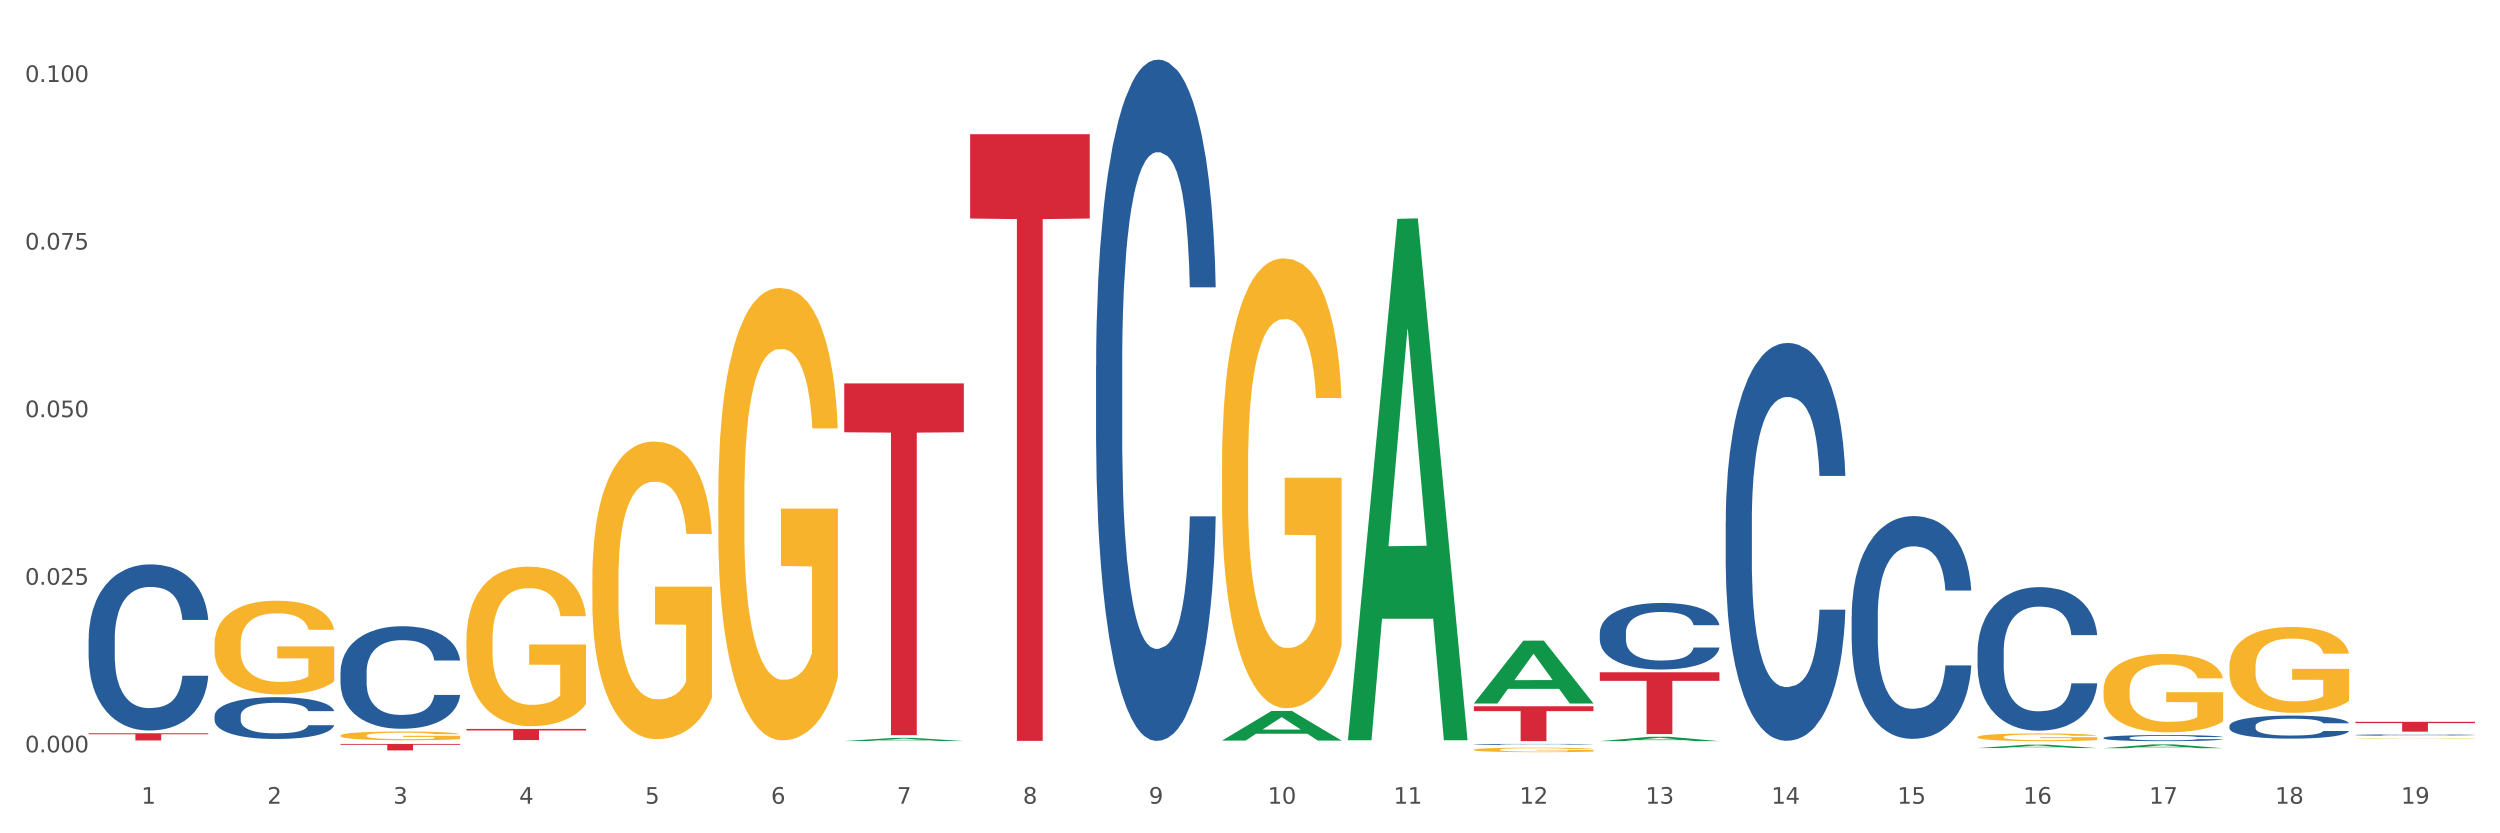 <?xml version="1.0" encoding="utf-8" standalone="no"?>
<!DOCTYPE svg PUBLIC "-//W3C//DTD SVG 1.1//EN"
  "http://www.w3.org/Graphics/SVG/1.1/DTD/svg11.dtd">
<svg xmlns:xlink="http://www.w3.org/1999/xlink" width="1080pt" height="360pt" viewBox="0 0 1080 360" xmlns="http://www.w3.org/2000/svg" version="1.1">
 <rect x="0" y="0" width="1080" height="360" fill="#333333" stroke="none"/>
 <defs>
  <style type="text/css">*{stroke-linejoin: round; stroke-linecap: butt}</style>
 </defs>
 <g id="figure_1">
  <g id="patch_1">
   <path d="M 0 360 
L 1080 360 
L 1080 0 
L 0 0 
z
" style="fill: #ffffff; stroke: #ffffff; stroke-linejoin: miter"/>
  </g>
  <g id="axes_1">
   <g id="matplotlib.axis_1">
    <g id="xtick_1">
     <g id="text_1">
      <!-- 1 -->
      <g style="fill: #4d4d4d" transform="translate(61.07 347.204) scale(0.096 -0.096)">
       <defs>
        <path id="DejaVuSans-31" d="M 794 531 
L 1825 531 
L 1825 4091 
L 703 3866 
L 703 4441 
L 1819 4666 
L 2450 4666 
L 2450 531 
L 3481 531 
L 3481 0 
L 794 0 
L 794 531 
z
" transform="scale(0.016)"/>
       </defs>
       <use xlink:href="#DejaVuSans-31"/>
      </g>
     </g>
    </g>
    <g id="xtick_2">
     <g id="text_2">
      <!-- 2 -->
      <g style="fill: #4d4d4d" transform="translate(115.472 347.204) scale(0.096 -0.096)">
       <defs>
        <path id="DejaVuSans-32" d="M 1228 531 
L 3431 531 
L 3431 0 
L 469 0 
L 469 531 
Q 828 903 1448 1529 
Q 2069 2156 2228 2338 
Q 2531 2678 2651 2914 
Q 2772 3150 2772 3378 
Q 2772 3750 2511 3984 
Q 2250 4219 1831 4219 
Q 1534 4219 1204 4116 
Q 875 4013 500 3803 
L 500 4441 
Q 881 4594 1212 4672 
Q 1544 4750 1819 4750 
Q 2544 4750 2975 4387 
Q 3406 4025 3406 3419 
Q 3406 3131 3298 2873 
Q 3191 2616 2906 2266 
Q 2828 2175 2409 1742 
Q 1991 1309 1228 531 
z
" transform="scale(0.016)"/>
       </defs>
       <use xlink:href="#DejaVuSans-32"/>
      </g>
     </g>
    </g>
    <g id="xtick_3">
     <g id="text_3">
      <!-- 3 -->
      <g style="fill: #4d4d4d" transform="translate(169.874 347.204) scale(0.096 -0.096)">
       <defs>
        <path id="DejaVuSans-33" d="M 2597 2516 
Q 3050 2419 3304 2112 
Q 3559 1806 3559 1356 
Q 3559 666 3084 287 
Q 2609 -91 1734 -91 
Q 1441 -91 1130 -33 
Q 819 25 488 141 
L 488 750 
Q 750 597 1062 519 
Q 1375 441 1716 441 
Q 2309 441 2620 675 
Q 2931 909 2931 1356 
Q 2931 1769 2642 2001 
Q 2353 2234 1838 2234 
L 1294 2234 
L 1294 2753 
L 1863 2753 
Q 2328 2753 2575 2939 
Q 2822 3125 2822 3475 
Q 2822 3834 2567 4026 
Q 2313 4219 1838 4219 
Q 1578 4219 1281 4162 
Q 984 4106 628 3988 
L 628 4550 
Q 988 4650 1302 4700 
Q 1616 4750 1894 4750 
Q 2613 4750 3031 4423 
Q 3450 4097 3450 3541 
Q 3450 3153 3228 2886 
Q 3006 2619 2597 2516 
z
" transform="scale(0.016)"/>
       </defs>
       <use xlink:href="#DejaVuSans-33"/>
      </g>
     </g>
    </g>
    <g id="xtick_4">
     <g id="text_4">
      <!-- 4 -->
      <g style="fill: #4d4d4d" transform="translate(224.276 347.204) scale(0.096 -0.096)">
       <defs>
        <path id="DejaVuSans-34" d="M 2419 4116 
L 825 1625 
L 2419 1625 
L 2419 4116 
z
M 2253 4666 
L 3047 4666 
L 3047 1625 
L 3713 1625 
L 3713 1100 
L 3047 1100 
L 3047 0 
L 2419 0 
L 2419 1100 
L 313 1100 
L 313 1709 
L 2253 4666 
z
" transform="scale(0.016)"/>
       </defs>
       <use xlink:href="#DejaVuSans-34"/>
      </g>
     </g>
    </g>
    <g id="xtick_5">
     <g id="text_5">
      <!-- 5 -->
      <g style="fill: #4d4d4d" transform="translate(278.678 347.204) scale(0.096 -0.096)">
       <defs>
        <path id="DejaVuSans-35" d="M 691 4666 
L 3169 4666 
L 3169 4134 
L 1269 4134 
L 1269 2991 
Q 1406 3038 1543 3061 
Q 1681 3084 1819 3084 
Q 2600 3084 3056 2656 
Q 3513 2228 3513 1497 
Q 3513 744 3044 326 
Q 2575 -91 1722 -91 
Q 1428 -91 1123 -41 
Q 819 9 494 109 
L 494 744 
Q 775 591 1075 516 
Q 1375 441 1709 441 
Q 2250 441 2565 725 
Q 2881 1009 2881 1497 
Q 2881 1984 2565 2268 
Q 2250 2553 1709 2553 
Q 1456 2553 1204 2497 
Q 953 2441 691 2322 
L 691 4666 
z
" transform="scale(0.016)"/>
       </defs>
       <use xlink:href="#DejaVuSans-35"/>
      </g>
     </g>
    </g>
    <g id="xtick_6">
     <g id="text_6">
      <!-- 6 -->
      <g style="fill: #4d4d4d" transform="translate(333.08 347.204) scale(0.096 -0.096)">
       <defs>
        <path id="DejaVuSans-36" d="M 2113 2584 
Q 1688 2584 1439 2293 
Q 1191 2003 1191 1497 
Q 1191 994 1439 701 
Q 1688 409 2113 409 
Q 2538 409 2786 701 
Q 3034 994 3034 1497 
Q 3034 2003 2786 2293 
Q 2538 2584 2113 2584 
z
M 3366 4563 
L 3366 3988 
Q 3128 4100 2886 4159 
Q 2644 4219 2406 4219 
Q 1781 4219 1451 3797 
Q 1122 3375 1075 2522 
Q 1259 2794 1537 2939 
Q 1816 3084 2150 3084 
Q 2853 3084 3261 2657 
Q 3669 2231 3669 1497 
Q 3669 778 3244 343 
Q 2819 -91 2113 -91 
Q 1303 -91 875 529 
Q 447 1150 447 2328 
Q 447 3434 972 4092 
Q 1497 4750 2381 4750 
Q 2619 4750 2861 4703 
Q 3103 4656 3366 4563 
z
" transform="scale(0.016)"/>
       </defs>
       <use xlink:href="#DejaVuSans-36"/>
      </g>
     </g>
    </g>
    <g id="xtick_7">
     <g id="text_7">
      <!-- 7 -->
      <g style="fill: #4d4d4d" transform="translate(387.482 347.204) scale(0.096 -0.096)">
       <defs>
        <path id="DejaVuSans-37" d="M 525 4666 
L 3525 4666 
L 3525 4397 
L 1831 0 
L 1172 0 
L 2766 4134 
L 525 4134 
L 525 4666 
z
" transform="scale(0.016)"/>
       </defs>
       <use xlink:href="#DejaVuSans-37"/>
      </g>
     </g>
    </g>
    <g id="xtick_8">
     <g id="text_8">
      <!-- 8 -->
      <g style="fill: #4d4d4d" transform="translate(441.884 347.204) scale(0.096 -0.096)">
       <defs>
        <path id="DejaVuSans-38" d="M 2034 2216 
Q 1584 2216 1326 1975 
Q 1069 1734 1069 1313 
Q 1069 891 1326 650 
Q 1584 409 2034 409 
Q 2484 409 2743 651 
Q 3003 894 3003 1313 
Q 3003 1734 2745 1975 
Q 2488 2216 2034 2216 
z
M 1403 2484 
Q 997 2584 770 2862 
Q 544 3141 544 3541 
Q 544 4100 942 4425 
Q 1341 4750 2034 4750 
Q 2731 4750 3128 4425 
Q 3525 4100 3525 3541 
Q 3525 3141 3298 2862 
Q 3072 2584 2669 2484 
Q 3125 2378 3379 2068 
Q 3634 1759 3634 1313 
Q 3634 634 3220 271 
Q 2806 -91 2034 -91 
Q 1263 -91 848 271 
Q 434 634 434 1313 
Q 434 1759 690 2068 
Q 947 2378 1403 2484 
z
M 1172 3481 
Q 1172 3119 1398 2916 
Q 1625 2713 2034 2713 
Q 2441 2713 2670 2916 
Q 2900 3119 2900 3481 
Q 2900 3844 2670 4047 
Q 2441 4250 2034 4250 
Q 1625 4250 1398 4047 
Q 1172 3844 1172 3481 
z
" transform="scale(0.016)"/>
       </defs>
       <use xlink:href="#DejaVuSans-38"/>
      </g>
     </g>
    </g>
    <g id="xtick_9">
     <g id="text_9">
      <!-- 9 -->
      <g style="fill: #4d4d4d" transform="translate(496.286 347.204) scale(0.096 -0.096)">
       <defs>
        <path id="DejaVuSans-39" d="M 703 97 
L 703 672 
Q 941 559 1184 500 
Q 1428 441 1663 441 
Q 2288 441 2617 861 
Q 2947 1281 2994 2138 
Q 2813 1869 2534 1725 
Q 2256 1581 1919 1581 
Q 1219 1581 811 2004 
Q 403 2428 403 3163 
Q 403 3881 828 4315 
Q 1253 4750 1959 4750 
Q 2769 4750 3195 4129 
Q 3622 3509 3622 2328 
Q 3622 1225 3098 567 
Q 2575 -91 1691 -91 
Q 1453 -91 1209 -44 
Q 966 3 703 97 
z
M 1959 2075 
Q 2384 2075 2632 2365 
Q 2881 2656 2881 3163 
Q 2881 3666 2632 3958 
Q 2384 4250 1959 4250 
Q 1534 4250 1286 3958 
Q 1038 3666 1038 3163 
Q 1038 2656 1286 2365 
Q 1534 2075 1959 2075 
z
" transform="scale(0.016)"/>
       </defs>
       <use xlink:href="#DejaVuSans-39"/>
      </g>
     </g>
    </g>
    <g id="xtick_10">
     <g id="text_10">
      <!-- 10 -->
      <g style="fill: #4d4d4d" transform="translate(547.634 347.204) scale(0.096 -0.096)">
       <defs>
        <path id="DejaVuSans-30" d="M 2034 4250 
Q 1547 4250 1301 3770 
Q 1056 3291 1056 2328 
Q 1056 1369 1301 889 
Q 1547 409 2034 409 
Q 2525 409 2770 889 
Q 3016 1369 3016 2328 
Q 3016 3291 2770 3770 
Q 2525 4250 2034 4250 
z
M 2034 4750 
Q 2819 4750 3233 4129 
Q 3647 3509 3647 2328 
Q 3647 1150 3233 529 
Q 2819 -91 2034 -91 
Q 1250 -91 836 529 
Q 422 1150 422 2328 
Q 422 3509 836 4129 
Q 1250 4750 2034 4750 
z
" transform="scale(0.016)"/>
       </defs>
       <use xlink:href="#DejaVuSans-31"/>
       <use xlink:href="#DejaVuSans-30" transform="translate(63.623 0)"/>
      </g>
     </g>
    </g>
    <g id="xtick_11">
     <g id="text_11">
      <!-- 11 -->
      <g style="fill: #4d4d4d" transform="translate(602.035 347.204) scale(0.096 -0.096)">
       <use xlink:href="#DejaVuSans-31"/>
       <use xlink:href="#DejaVuSans-31" transform="translate(63.623 0)"/>
      </g>
     </g>
    </g>
    <g id="xtick_12">
     <g id="text_12">
      <!-- 12 -->
      <g style="fill: #4d4d4d" transform="translate(656.437 347.204) scale(0.096 -0.096)">
       <use xlink:href="#DejaVuSans-31"/>
       <use xlink:href="#DejaVuSans-32" transform="translate(63.623 0)"/>
      </g>
     </g>
    </g>
    <g id="xtick_13">
     <g id="text_13">
      <!-- 13 -->
      <g style="fill: #4d4d4d" transform="translate(710.839 347.204) scale(0.096 -0.096)">
       <use xlink:href="#DejaVuSans-31"/>
       <use xlink:href="#DejaVuSans-33" transform="translate(63.623 0)"/>
      </g>
     </g>
    </g>
    <g id="xtick_14">
     <g id="text_14">
      <!-- 14 -->
      <g style="fill: #4d4d4d" transform="translate(765.241 347.204) scale(0.096 -0.096)">
       <use xlink:href="#DejaVuSans-31"/>
       <use xlink:href="#DejaVuSans-34" transform="translate(63.623 0)"/>
      </g>
     </g>
    </g>
    <g id="xtick_15">
     <g id="text_15">
      <!-- 15 -->
      <g style="fill: #4d4d4d" transform="translate(819.643 347.204) scale(0.096 -0.096)">
       <use xlink:href="#DejaVuSans-31"/>
       <use xlink:href="#DejaVuSans-35" transform="translate(63.623 0)"/>
      </g>
     </g>
    </g>
    <g id="xtick_16">
     <g id="text_16">
      <!-- 16 -->
      <g style="fill: #4d4d4d" transform="translate(874.045 347.204) scale(0.096 -0.096)">
       <use xlink:href="#DejaVuSans-31"/>
       <use xlink:href="#DejaVuSans-36" transform="translate(63.623 0)"/>
      </g>
     </g>
    </g>
    <g id="xtick_17">
     <g id="text_17">
      <!-- 17 -->
      <g style="fill: #4d4d4d" transform="translate(928.447 347.204) scale(0.096 -0.096)">
       <use xlink:href="#DejaVuSans-31"/>
       <use xlink:href="#DejaVuSans-37" transform="translate(63.623 0)"/>
      </g>
     </g>
    </g>
    <g id="xtick_18">
     <g id="text_18">
      <!-- 18 -->
      <g style="fill: #4d4d4d" transform="translate(982.849 347.204) scale(0.096 -0.096)">
       <use xlink:href="#DejaVuSans-31"/>
       <use xlink:href="#DejaVuSans-38" transform="translate(63.623 0)"/>
      </g>
     </g>
    </g>
    <g id="xtick_19">
     <g id="text_19">
      <!-- 19 -->
      <g style="fill: #4d4d4d" transform="translate(1037.251 347.204) scale(0.096 -0.096)">
       <use xlink:href="#DejaVuSans-31"/>
       <use xlink:href="#DejaVuSans-39" transform="translate(63.623 0)"/>
      </g>
     </g>
    </g>
    <g id="xtick_20"/>
    <g id="xtick_21"/>
    <g id="xtick_22"/>
    <g id="xtick_23"/>
    <g id="xtick_24"/>
    <g id="xtick_25"/>
    <g id="xtick_26"/>
    <g id="xtick_27"/>
    <g id="xtick_28"/>
    <g id="xtick_29"/>
    <g id="xtick_30"/>
    <g id="xtick_31"/>
    <g id="xtick_32"/>
    <g id="xtick_33"/>
    <g id="xtick_34"/>
    <g id="xtick_35"/>
    <g id="xtick_36"/>
    <g id="xtick_37"/>
   </g>
   <g id="matplotlib.axis_2">
    <g id="ytick_1">
     <g id="text_20">
      <!-- 0.000 -->
      <g style="fill: #4d4d4d" transform="translate(10.8 325.012) scale(0.096 -0.096)">
       <defs>
        <path id="DejaVuSans-2e" d="M 684 794 
L 1344 794 
L 1344 0 
L 684 0 
L 684 794 
z
" transform="scale(0.016)"/>
       </defs>
       <use xlink:href="#DejaVuSans-30"/>
       <use xlink:href="#DejaVuSans-2e" transform="translate(63.623 0)"/>
       <use xlink:href="#DejaVuSans-30" transform="translate(95.41 0)"/>
       <use xlink:href="#DejaVuSans-30" transform="translate(159.033 0)"/>
       <use xlink:href="#DejaVuSans-30" transform="translate(222.656 0)"/>
      </g>
     </g>
    </g>
    <g id="ytick_2">
     <g id="text_21">
      <!-- 0.025 -->
      <g style="fill: #4d4d4d" transform="translate(10.8 252.613) scale(0.096 -0.096)">
       <use xlink:href="#DejaVuSans-30"/>
       <use xlink:href="#DejaVuSans-2e" transform="translate(63.623 0)"/>
       <use xlink:href="#DejaVuSans-30" transform="translate(95.41 0)"/>
       <use xlink:href="#DejaVuSans-32" transform="translate(159.033 0)"/>
       <use xlink:href="#DejaVuSans-35" transform="translate(222.656 0)"/>
      </g>
     </g>
    </g>
    <g id="ytick_3">
     <g id="text_22">
      <!-- 0.050 -->
      <g style="fill: #4d4d4d" transform="translate(10.8 180.214) scale(0.096 -0.096)">
       <use xlink:href="#DejaVuSans-30"/>
       <use xlink:href="#DejaVuSans-2e" transform="translate(63.623 0)"/>
       <use xlink:href="#DejaVuSans-30" transform="translate(95.41 0)"/>
       <use xlink:href="#DejaVuSans-35" transform="translate(159.033 0)"/>
       <use xlink:href="#DejaVuSans-30" transform="translate(222.656 0)"/>
      </g>
     </g>
    </g>
    <g id="ytick_4">
     <g id="text_23">
      <!-- 0.075 -->
      <g style="fill: #4d4d4d" transform="translate(10.8 107.815) scale(0.096 -0.096)">
       <use xlink:href="#DejaVuSans-30"/>
       <use xlink:href="#DejaVuSans-2e" transform="translate(63.623 0)"/>
       <use xlink:href="#DejaVuSans-30" transform="translate(95.41 0)"/>
       <use xlink:href="#DejaVuSans-37" transform="translate(159.033 0)"/>
       <use xlink:href="#DejaVuSans-35" transform="translate(222.656 0)"/>
      </g>
     </g>
    </g>
    <g id="ytick_5">
     <g id="text_24">
      <!-- 0.100 -->
      <g style="fill: #4d4d4d" transform="translate(10.8 35.416) scale(0.096 -0.096)">
       <use xlink:href="#DejaVuSans-30"/>
       <use xlink:href="#DejaVuSans-2e" transform="translate(63.623 0)"/>
       <use xlink:href="#DejaVuSans-31" transform="translate(95.41 0)"/>
       <use xlink:href="#DejaVuSans-30" transform="translate(159.033 0)"/>
       <use xlink:href="#DejaVuSans-30" transform="translate(222.656 0)"/>
      </g>
     </g>
    </g>
    <g id="ytick_6"/>
    <g id="ytick_7"/>
    <g id="ytick_8"/>
    <g id="ytick_9"/>
   </g>
   <g id="PolyCollection_1">
    <path d="M 364.695 320.134 
L 364.748 320.133 
L 386.06 318.773 
L 394.905 318.771 
L 416.377 320.137 
L 406.147 320.137 
L 401.511 319.819 
L 379.507 319.819 
L 379.347 319.824 
L 374.871 320.137 
L 364.695 320.137 
L 364.695 320.134 
L 382.277 319.629 
L 398.741 319.628 
L 390.589 319.062 
L 390.482 319.06 
L 390.376 319.064 
L 382.224 319.628 
L 382.277 319.629 
L 364.695 320.134 
z
" clip-path="url(#p7fc3e8cbe7)" style="fill: #109648"/>
    <path d="M 527.901 319.919 
L 527.954 319.907 
L 549.266 307.14 
L 558.11 307.128 
L 579.582 319.943 
L 569.353 319.943 
L 564.717 316.959 
L 542.712 316.959 
L 542.553 317.007 
L 538.077 319.943 
L 527.901 319.943 
L 527.901 319.919 
L 545.483 315.178 
L 561.947 315.166 
L 553.795 309.859 
L 553.688 309.835 
L 553.582 309.871 
L 545.43 315.166 
L 545.483 315.178 
L 527.901 319.919 
z
" clip-path="url(#p7fc3e8cbe7)" style="fill: #109648"/>
    <path d="M 582.303 319.385 
L 582.356 319.174 
L 603.668 94.538 
L 612.512 94.327 
L 633.984 319.809 
L 623.755 319.809 
L 619.119 267.302 
L 597.114 267.302 
L 596.955 268.149 
L 592.479 319.809 
L 582.303 319.809 
L 582.303 319.385 
L 599.885 235.967 
L 616.349 235.756 
L 608.197 142.387 
L 608.09 141.964 
L 607.984 142.599 
L 599.832 235.756 
L 599.885 235.967 
L 582.303 319.385 
z
" clip-path="url(#p7fc3e8cbe7)" style="fill: #109648"/>
    <path d="M 636.704 303.872 
L 636.758 303.846 
L 658.07 276.762 
L 666.914 276.736 
L 688.386 303.923 
L 678.157 303.923 
L 673.521 297.592 
L 651.516 297.592 
L 651.357 297.694 
L 646.881 303.923 
L 636.704 303.923 
L 636.704 303.872 
L 654.287 293.814 
L 670.751 293.788 
L 662.599 282.531 
L 662.492 282.48 
L 662.386 282.556 
L 654.234 293.788 
L 654.287 293.814 
L 636.704 303.872 
z
" clip-path="url(#p7fc3e8cbe7)" style="fill: #109648"/>
    <path d="M 691.106 320.179 
L 691.16 320.177 
L 712.472 318.298 
L 721.316 318.297 
L 742.788 320.183 
L 732.558 320.183 
L 727.923 319.744 
L 705.918 319.744 
L 705.759 319.751 
L 701.283 320.183 
L 691.106 320.183 
L 691.106 320.179 
L 708.689 319.481 
L 725.153 319.48 
L 717.001 318.699 
L 716.894 318.695 
L 716.788 318.7 
L 708.636 319.48 
L 708.689 319.481 
L 691.106 320.179 
z
" clip-path="url(#p7fc3e8cbe7)" style="fill: #109648"/>
    <path d="M 854.312 323.16 
L 854.366 323.159 
L 875.678 321.696 
L 884.522 321.695 
L 905.994 323.163 
L 895.764 323.163 
L 891.129 322.821 
L 869.124 322.821 
L 868.964 322.826 
L 864.489 323.163 
L 854.312 323.163 
L 854.312 323.16 
L 871.895 322.617 
L 888.358 322.616 
L 880.206 322.008 
L 880.1 322.005 
L 879.993 322.009 
L 871.841 322.616 
L 871.895 322.617 
L 854.312 323.16 
z
" clip-path="url(#p7fc3e8cbe7)" style="fill: #109648"/>
    <path d="M 1017.518 311.81 
L 1069.2 311.81 
L 1069.2 312.403 
L 1048.87 312.407 
L 1048.87 316.078 
L 1037.726 316.078 
L 1037.726 312.407 
L 1017.518 312.403 
L 1017.518 311.814 
L 1017.518 311.81 
z
" clip-path="url(#p7fc3e8cbe7)" style="fill: #d62839"/>
    <path d="M 691.106 290.412 
L 742.788 290.412 
L 742.788 294.122 
L 722.458 294.148 
L 722.458 317.114 
L 711.314 317.114 
L 711.314 294.148 
L 691.106 294.122 
L 691.106 290.437 
L 691.106 290.412 
z
" clip-path="url(#p7fc3e8cbe7)" style="fill: #d62839"/>
    <path d="M 636.704 305.105 
L 688.386 305.105 
L 688.386 307.2 
L 668.057 307.215 
L 668.057 320.183 
L 656.912 320.183 
L 656.912 307.215 
L 636.704 307.2 
L 636.704 305.119 
L 636.704 305.105 
z
" clip-path="url(#p7fc3e8cbe7)" style="fill: #d62839"/>
    <path d="M 147.087 321.365 
L 198.769 321.365 
L 198.769 321.754 
L 178.439 321.757 
L 178.439 324.165 
L 167.294 324.165 
L 167.294 321.757 
L 147.087 321.754 
L 147.087 321.368 
L 147.087 321.365 
z
" clip-path="url(#p7fc3e8cbe7)" style="fill: #d62839"/>
    <path d="M 419.097 57.986 
L 470.779 57.986 
L 470.779 94.406 
L 450.449 94.652 
L 450.449 320.065 
L 439.304 320.065 
L 439.304 94.652 
L 419.097 94.406 
L 419.097 58.232 
L 419.097 57.986 
z
" clip-path="url(#p7fc3e8cbe7)" style="fill: #d62839"/>
    <path d="M 201.489 314.901 
L 253.171 314.901 
L 253.171 315.569 
L 232.841 315.573 
L 232.841 319.705 
L 221.696 319.705 
L 221.696 315.573 
L 201.489 315.569 
L 201.489 314.906 
L 201.489 314.901 
z
" clip-path="url(#p7fc3e8cbe7)" style="fill: #d62839"/>
    <path d="M 364.695 165.627 
L 416.377 165.627 
L 416.377 186.744 
L 396.047 186.887 
L 396.047 317.589 
L 384.902 317.589 
L 384.902 186.887 
L 364.695 186.744 
L 364.695 165.769 
L 364.695 165.627 
z
" clip-path="url(#p7fc3e8cbe7)" style="fill: #d62839"/>
    <path d="M 38.283 316.771 
L 89.965 316.771 
L 89.965 317.203 
L 69.635 317.206 
L 69.635 319.881 
L 58.49 319.881 
L 58.49 317.206 
L 38.283 317.203 
L 38.283 316.774 
L 38.283 316.771 
z
" clip-path="url(#p7fc3e8cbe7)" style="fill: #d62839"/>
    <path d="M 799.91 266.189 
L 799.971 266.101 
L 799.971 263.64 
L 800.155 260.3 
L 800.827 254.147 
L 801.682 249.488 
L 803.148 244.039 
L 803.942 241.753 
L 804.981 239.204 
L 807.119 235.073 
L 809.563 231.557 
L 811.273 229.623 
L 812.556 228.393 
L 815.427 226.195 
L 817.077 225.228 
L 818.787 224.437 
L 820.253 223.91 
L 822.697 223.295 
L 824.652 223.031 
L 826.912 222.943 
L 828.806 223.031 
L 831.31 223.383 
L 834.976 224.437 
L 836.381 225.053 
L 838.275 226.107 
L 840.23 227.514 
L 841.818 228.92 
L 843.651 230.942 
L 845.544 233.579 
L 847.377 236.919 
L 848.66 239.995 
L 849.698 243.247 
L 850.615 247.203 
L 851.287 251.51 
L 851.592 255.114 
L 840.413 255.114 
L 840.107 251.861 
L 839.496 248.346 
L 838.886 245.972 
L 838.214 244.039 
L 837.175 241.841 
L 836.259 240.435 
L 834.731 238.765 
L 833.326 237.71 
L 832.166 237.095 
L 830.761 236.567 
L 827.767 236.04 
L 825.629 236.04 
L 824.285 236.216 
L 822.636 236.655 
L 821.231 237.27 
L 819.581 238.325 
L 818.298 239.468 
L 817.015 240.962 
L 816.282 242.017 
L 815.183 243.951 
L 814.45 245.533 
L 813.472 248.258 
L 812.922 250.191 
L 811.945 255.202 
L 811.517 258.893 
L 811.334 261.442 
L 811.212 264.255 
L 811.212 277.967 
L 811.578 284.12 
L 811.884 286.757 
L 812.373 289.745 
L 813.289 293.613 
L 814.633 297.392 
L 816.038 300.117 
L 817.199 301.787 
L 818.298 303.018 
L 819.398 303.985 
L 820.742 304.864 
L 821.842 305.391 
L 823.491 305.918 
L 825.446 306.182 
L 826.973 306.182 
L 830.089 305.743 
L 831.494 305.303 
L 832.838 304.688 
L 834.304 303.721 
L 835.465 302.666 
L 836.137 301.875 
L 837.236 300.205 
L 838.091 298.447 
L 838.824 296.425 
L 839.313 294.668 
L 839.863 292.031 
L 840.291 289.042 
L 840.413 287.46 
L 851.592 287.46 
L 851.348 290.624 
L 850.92 293.701 
L 850.065 297.832 
L 849.393 300.205 
L 848.354 303.106 
L 847.255 305.567 
L 845.728 308.292 
L 844.323 310.313 
L 842.856 312.071 
L 841.268 313.653 
L 838.397 315.851 
L 837.358 316.466 
L 835.159 317.521 
L 833.449 318.136 
L 830.944 318.751 
L 828.378 319.103 
L 825.69 319.191 
L 823.308 319.015 
L 820.681 318.488 
L 819.031 317.96 
L 817.199 317.169 
L 815.061 315.939 
L 813.045 314.445 
L 811.151 312.687 
L 809.379 310.665 
L 807.73 308.38 
L 805.592 304.6 
L 804.003 300.908 
L 802.843 297.48 
L 802.048 294.58 
L 801.254 290.888 
L 800.827 288.339 
L 800.155 282.186 
L 799.91 276.473 
L 799.91 266.189 
z
" clip-path="url(#p7fc3e8cbe7)" style="fill: #255c99"/>
    <path d="M 745.508 225.384 
L 745.569 225.227 
L 745.569 220.832 
L 745.753 214.868 
L 746.425 203.88 
L 747.28 195.561 
L 748.746 185.83 
L 749.54 181.749 
L 750.579 177.197 
L 752.717 169.82 
L 755.161 163.541 
L 756.871 160.088 
L 758.154 157.891 
L 761.025 153.967 
L 762.675 152.24 
L 764.385 150.828 
L 765.851 149.886 
L 768.295 148.787 
L 770.25 148.316 
L 772.51 148.159 
L 774.404 148.316 
L 776.908 148.944 
L 780.574 150.828 
L 781.979 151.926 
L 783.873 153.81 
L 785.828 156.321 
L 787.416 158.833 
L 789.249 162.443 
L 791.142 167.152 
L 792.975 173.116 
L 794.258 178.61 
L 795.296 184.417 
L 796.213 191.481 
L 796.885 199.172 
L 797.19 205.607 
L 786.011 205.607 
L 785.705 199.799 
L 785.094 193.521 
L 784.484 189.283 
L 783.812 185.83 
L 782.773 181.906 
L 781.857 179.395 
L 780.329 176.412 
L 778.924 174.529 
L 777.764 173.43 
L 776.359 172.488 
L 773.365 171.546 
L 771.227 171.546 
L 769.883 171.86 
L 768.234 172.645 
L 766.829 173.744 
L 765.179 175.627 
L 763.896 177.668 
L 762.613 180.336 
L 761.88 182.22 
L 760.781 185.673 
L 760.048 188.498 
L 759.07 193.364 
L 758.52 196.817 
L 757.543 205.764 
L 757.115 212.356 
L 756.932 216.908 
L 756.81 221.931 
L 756.81 246.417 
L 757.177 257.404 
L 757.482 262.113 
L 757.971 267.45 
L 758.887 274.356 
L 760.231 281.105 
L 761.636 285.971 
L 762.797 288.953 
L 763.896 291.151 
L 764.996 292.877 
L 766.34 294.447 
L 767.44 295.389 
L 769.089 296.33 
L 771.044 296.801 
L 772.571 296.801 
L 775.687 296.017 
L 777.092 295.232 
L 778.436 294.133 
L 779.902 292.406 
L 781.063 290.523 
L 781.735 289.11 
L 782.834 286.128 
L 783.689 282.989 
L 784.422 279.379 
L 784.911 276.239 
L 785.461 271.531 
L 785.889 266.194 
L 786.011 263.369 
L 797.19 263.369 
L 796.946 269.019 
L 796.518 274.513 
L 795.663 281.89 
L 794.991 286.128 
L 793.952 291.308 
L 792.853 295.703 
L 791.326 300.568 
L 789.921 304.178 
L 788.454 307.318 
L 786.866 310.143 
L 783.995 314.067 
L 782.956 315.166 
L 780.757 317.049 
L 779.047 318.148 
L 776.542 319.247 
L 773.976 319.875 
L 771.288 320.032 
L 768.906 319.718 
L 766.279 318.776 
L 764.629 317.834 
L 762.797 316.421 
L 760.659 314.224 
L 758.643 311.556 
L 756.749 308.416 
L 754.977 304.806 
L 753.328 300.725 
L 751.19 293.976 
L 749.601 287.384 
L 748.441 281.262 
L 747.647 276.082 
L 746.852 269.49 
L 746.425 264.938 
L 745.753 253.951 
L 745.508 243.749 
L 745.508 225.384 
z
" clip-path="url(#p7fc3e8cbe7)" style="fill: #255c99"/>
    <path d="M 963.116 313.607 
L 963.177 313.598 
L 963.177 313.343 
L 963.361 312.998 
L 964.033 312.362 
L 964.888 311.88 
L 966.354 311.316 
L 967.148 311.08 
L 968.187 310.817 
L 970.325 310.389 
L 972.768 310.026 
L 974.479 309.826 
L 975.762 309.699 
L 978.633 309.471 
L 980.282 309.371 
L 981.993 309.29 
L 983.459 309.235 
L 985.903 309.171 
L 987.858 309.144 
L 990.118 309.135 
L 992.012 309.144 
L 994.516 309.18 
L 998.182 309.29 
L 999.587 309.353 
L 1001.481 309.462 
L 1003.435 309.608 
L 1005.024 309.753 
L 1006.856 309.962 
L 1008.75 310.235 
L 1010.583 310.58 
L 1011.866 310.898 
L 1012.904 311.235 
L 1013.821 311.644 
L 1014.493 312.089 
L 1014.798 312.462 
L 1003.619 312.462 
L 1003.313 312.125 
L 1002.702 311.762 
L 1002.091 311.516 
L 1001.419 311.316 
L 1000.381 311.089 
L 999.465 310.944 
L 997.937 310.771 
L 996.532 310.662 
L 995.372 310.598 
L 993.966 310.544 
L 990.973 310.489 
L 988.835 310.489 
L 987.491 310.508 
L 985.842 310.553 
L 984.436 310.617 
L 982.787 310.726 
L 981.504 310.844 
L 980.221 310.998 
L 979.488 311.107 
L 978.389 311.307 
L 977.656 311.471 
L 976.678 311.753 
L 976.128 311.953 
L 975.151 312.471 
L 974.723 312.853 
L 974.54 313.116 
L 974.418 313.407 
L 974.418 314.825 
L 974.784 315.461 
L 975.09 315.734 
L 975.578 316.043 
L 976.495 316.443 
L 977.839 316.834 
L 979.244 317.115 
L 980.405 317.288 
L 981.504 317.415 
L 982.604 317.515 
L 983.948 317.606 
L 985.047 317.661 
L 986.697 317.715 
L 988.652 317.742 
L 990.179 317.742 
L 993.294 317.697 
L 994.7 317.652 
L 996.044 317.588 
L 997.51 317.488 
L 998.67 317.379 
L 999.342 317.297 
L 1000.442 317.124 
L 1001.297 316.943 
L 1002.03 316.734 
L 1002.519 316.552 
L 1003.069 316.279 
L 1003.496 315.97 
L 1003.619 315.806 
L 1014.798 315.806 
L 1014.554 316.134 
L 1014.126 316.452 
L 1013.271 316.879 
L 1012.599 317.124 
L 1011.56 317.424 
L 1010.461 317.679 
L 1008.933 317.961 
L 1007.528 318.17 
L 1006.062 318.351 
L 1004.474 318.515 
L 1001.603 318.742 
L 1000.564 318.806 
L 998.365 318.915 
L 996.654 318.979 
L 994.15 319.042 
L 991.584 319.079 
L 988.896 319.088 
L 986.514 319.069 
L 983.887 319.015 
L 982.237 318.96 
L 980.405 318.879 
L 978.266 318.751 
L 976.25 318.597 
L 974.357 318.415 
L 972.585 318.206 
L 970.936 317.97 
L 968.798 317.579 
L 967.209 317.197 
L 966.048 316.843 
L 965.254 316.543 
L 964.46 316.161 
L 964.033 315.897 
L 963.361 315.261 
L 963.116 314.67 
L 963.116 313.607 
z
" clip-path="url(#p7fc3e8cbe7)" style="fill: #255c99"/>
    <path d="M 1017.518 317.521 
L 1017.579 317.52 
L 1017.579 317.505 
L 1017.763 317.485 
L 1018.434 317.448 
L 1019.29 317.42 
L 1020.756 317.387 
L 1021.55 317.374 
L 1022.589 317.358 
L 1024.727 317.334 
L 1027.17 317.312 
L 1028.881 317.301 
L 1030.164 317.293 
L 1033.035 317.28 
L 1034.684 317.274 
L 1036.395 317.27 
L 1037.861 317.267 
L 1040.305 317.263 
L 1042.259 317.261 
L 1044.52 317.261 
L 1046.414 317.261 
L 1048.918 317.263 
L 1052.584 317.27 
L 1053.989 317.273 
L 1055.882 317.28 
L 1057.837 317.288 
L 1059.426 317.297 
L 1061.258 317.309 
L 1063.152 317.325 
L 1064.985 317.345 
L 1066.268 317.363 
L 1067.306 317.383 
L 1068.223 317.407 
L 1068.895 317.432 
L 1069.2 317.454 
L 1058.021 317.454 
L 1057.715 317.435 
L 1057.104 317.413 
L 1056.493 317.399 
L 1055.821 317.387 
L 1054.783 317.374 
L 1053.866 317.366 
L 1052.339 317.356 
L 1050.934 317.349 
L 1049.773 317.346 
L 1048.368 317.343 
L 1045.375 317.339 
L 1043.237 317.339 
L 1041.893 317.34 
L 1040.244 317.343 
L 1038.838 317.347 
L 1037.189 317.353 
L 1035.906 317.36 
L 1034.623 317.369 
L 1033.89 317.375 
L 1032.791 317.387 
L 1032.057 317.396 
L 1031.08 317.413 
L 1030.53 317.424 
L 1029.553 317.455 
L 1029.125 317.477 
L 1028.942 317.492 
L 1028.82 317.509 
L 1028.82 317.591 
L 1029.186 317.628 
L 1029.492 317.644 
L 1029.98 317.662 
L 1030.897 317.685 
L 1032.241 317.708 
L 1033.646 317.724 
L 1034.807 317.735 
L 1035.906 317.742 
L 1037.006 317.748 
L 1038.35 317.753 
L 1039.449 317.756 
L 1041.099 317.759 
L 1043.054 317.761 
L 1044.581 317.761 
L 1047.696 317.758 
L 1049.102 317.756 
L 1050.445 317.752 
L 1051.912 317.746 
L 1053.072 317.74 
L 1053.744 317.735 
L 1054.844 317.725 
L 1055.699 317.714 
L 1056.432 317.702 
L 1056.921 317.692 
L 1057.471 317.676 
L 1057.898 317.658 
L 1058.021 317.648 
L 1069.2 317.648 
L 1068.956 317.667 
L 1068.528 317.686 
L 1067.673 317.711 
L 1067.001 317.725 
L 1065.962 317.742 
L 1064.863 317.757 
L 1063.335 317.774 
L 1061.93 317.786 
L 1060.464 317.796 
L 1058.876 317.806 
L 1056.005 317.819 
L 1054.966 317.823 
L 1052.767 317.829 
L 1051.056 317.833 
L 1048.552 317.836 
L 1045.986 317.839 
L 1043.298 317.839 
L 1040.915 317.838 
L 1038.289 317.835 
L 1036.639 317.832 
L 1034.807 317.827 
L 1032.668 317.82 
L 1030.652 317.811 
L 1028.759 317.8 
L 1026.987 317.788 
L 1025.338 317.774 
L 1023.199 317.751 
L 1021.611 317.729 
L 1020.45 317.709 
L 1019.656 317.691 
L 1018.862 317.669 
L 1018.434 317.654 
L 1017.763 317.617 
L 1017.518 317.582 
L 1017.518 317.521 
z
" clip-path="url(#p7fc3e8cbe7)" style="fill: #255c99"/>
    <path d="M 854.312 281.503 
L 854.373 281.447 
L 854.373 279.861 
L 854.557 277.709 
L 855.229 273.744 
L 856.084 270.742 
L 857.55 267.231 
L 858.344 265.758 
L 859.383 264.116 
L 861.521 261.454 
L 863.964 259.188 
L 865.675 257.942 
L 866.958 257.15 
L 869.829 255.734 
L 871.478 255.111 
L 873.189 254.601 
L 874.655 254.261 
L 877.099 253.865 
L 879.054 253.695 
L 881.314 253.638 
L 883.208 253.695 
L 885.712 253.921 
L 889.378 254.601 
L 890.783 254.997 
L 892.677 255.677 
L 894.631 256.583 
L 896.22 257.489 
L 898.052 258.792 
L 899.946 260.491 
L 901.779 262.643 
L 903.062 264.626 
L 904.1 266.721 
L 905.017 269.27 
L 905.689 272.045 
L 905.994 274.367 
L 894.815 274.367 
L 894.509 272.272 
L 893.898 270.006 
L 893.287 268.477 
L 892.616 267.231 
L 891.577 265.815 
L 890.661 264.909 
L 889.133 263.833 
L 887.728 263.153 
L 886.568 262.757 
L 885.163 262.417 
L 882.169 262.077 
L 880.031 262.077 
L 878.687 262.19 
L 877.038 262.473 
L 875.633 262.87 
L 873.983 263.55 
L 872.7 264.286 
L 871.417 265.249 
L 870.684 265.928 
L 869.585 267.174 
L 868.852 268.194 
L 867.874 269.95 
L 867.324 271.196 
L 866.347 274.424 
L 865.919 276.803 
L 865.736 278.445 
L 865.614 280.257 
L 865.614 289.093 
L 865.98 293.057 
L 866.286 294.757 
L 866.775 296.682 
L 867.691 299.174 
L 869.035 301.61 
L 870.44 303.365 
L 871.601 304.441 
L 872.7 305.234 
L 873.8 305.857 
L 875.144 306.424 
L 876.243 306.764 
L 877.893 307.103 
L 879.848 307.273 
L 881.375 307.273 
L 884.491 306.99 
L 885.896 306.707 
L 887.24 306.31 
L 888.706 305.687 
L 889.866 305.008 
L 890.538 304.498 
L 891.638 303.422 
L 892.493 302.289 
L 893.226 300.987 
L 893.715 299.854 
L 894.265 298.155 
L 894.693 296.229 
L 894.815 295.21 
L 905.994 295.21 
L 905.75 297.249 
L 905.322 299.231 
L 904.467 301.893 
L 903.795 303.422 
L 902.756 305.291 
L 901.657 306.877 
L 900.13 308.633 
L 898.724 309.935 
L 897.258 311.068 
L 895.67 312.087 
L 892.799 313.503 
L 891.76 313.9 
L 889.561 314.579 
L 887.851 314.976 
L 885.346 315.372 
L 882.78 315.599 
L 880.092 315.656 
L 877.71 315.542 
L 875.083 315.202 
L 873.433 314.863 
L 871.601 314.353 
L 869.463 313.56 
L 867.447 312.597 
L 865.553 311.464 
L 863.781 310.162 
L 862.132 308.689 
L 859.994 306.254 
L 858.405 303.875 
L 857.245 301.666 
L 856.45 299.797 
L 855.656 297.418 
L 855.229 295.776 
L 854.557 291.811 
L 854.312 288.13 
L 854.312 281.503 
z
" clip-path="url(#p7fc3e8cbe7)" style="fill: #255c99"/>
    <path d="M 908.714 318.731 
L 908.775 318.728 
L 908.775 318.661 
L 908.959 318.569 
L 909.631 318.401 
L 910.486 318.273 
L 911.952 318.124 
L 912.746 318.061 
L 913.785 317.991 
L 915.923 317.878 
L 918.366 317.782 
L 920.077 317.729 
L 921.36 317.695 
L 924.231 317.635 
L 925.88 317.608 
L 927.591 317.587 
L 929.057 317.572 
L 931.501 317.555 
L 933.456 317.548 
L 935.716 317.546 
L 937.61 317.548 
L 940.114 317.558 
L 943.78 317.587 
L 945.185 317.603 
L 947.079 317.632 
L 949.033 317.671 
L 950.622 317.709 
L 952.454 317.765 
L 954.348 317.837 
L 956.181 317.929 
L 957.464 318.013 
L 958.502 318.102 
L 959.419 318.21 
L 960.091 318.328 
L 960.396 318.427 
L 949.217 318.427 
L 948.911 318.338 
L 948.3 318.242 
L 947.689 318.177 
L 947.017 318.124 
L 945.979 318.063 
L 945.063 318.025 
L 943.535 317.979 
L 942.13 317.95 
L 940.97 317.933 
L 939.565 317.919 
L 936.571 317.904 
L 934.433 317.904 
L 933.089 317.909 
L 931.44 317.921 
L 930.035 317.938 
L 928.385 317.967 
L 927.102 317.998 
L 925.819 318.039 
L 925.086 318.068 
L 923.987 318.121 
L 923.254 318.165 
L 922.276 318.239 
L 921.726 318.292 
L 920.749 318.429 
L 920.321 318.531 
L 920.138 318.6 
L 920.016 318.678 
L 920.016 319.053 
L 920.382 319.222 
L 920.688 319.294 
L 921.177 319.376 
L 922.093 319.482 
L 923.437 319.586 
L 924.842 319.66 
L 926.003 319.706 
L 927.102 319.74 
L 928.202 319.766 
L 929.546 319.79 
L 930.645 319.805 
L 932.295 319.819 
L 934.25 319.826 
L 935.777 319.826 
L 938.893 319.814 
L 940.298 319.802 
L 941.642 319.785 
L 943.108 319.759 
L 944.268 319.73 
L 944.94 319.708 
L 946.04 319.663 
L 946.895 319.614 
L 947.628 319.559 
L 948.117 319.511 
L 948.667 319.439 
L 949.095 319.357 
L 949.217 319.313 
L 960.396 319.313 
L 960.152 319.4 
L 959.724 319.484 
L 958.869 319.598 
L 958.197 319.663 
L 957.158 319.742 
L 956.059 319.81 
L 954.531 319.884 
L 953.126 319.94 
L 951.66 319.988 
L 950.072 320.031 
L 947.201 320.091 
L 946.162 320.108 
L 943.963 320.137 
L 942.252 320.154 
L 939.748 320.171 
L 937.182 320.18 
L 934.494 320.183 
L 932.112 320.178 
L 929.485 320.164 
L 927.835 320.149 
L 926.003 320.127 
L 923.864 320.094 
L 921.849 320.053 
L 919.955 320.005 
L 918.183 319.949 
L 916.534 319.887 
L 914.396 319.783 
L 912.807 319.682 
L 911.647 319.588 
L 910.852 319.508 
L 910.058 319.407 
L 909.631 319.337 
L 908.959 319.169 
L 908.714 319.012 
L 908.714 318.731 
z
" clip-path="url(#p7fc3e8cbe7)" style="fill: #255c99"/>
    <path d="M 92.685 309.289 
L 92.746 309.272 
L 92.746 308.81 
L 92.929 308.183 
L 93.601 307.028 
L 94.457 306.154 
L 95.923 305.131 
L 96.717 304.702 
L 97.755 304.224 
L 99.894 303.448 
L 102.337 302.788 
L 104.048 302.425 
L 105.331 302.194 
L 108.202 301.782 
L 109.851 301.601 
L 111.562 301.452 
L 113.028 301.353 
L 115.471 301.238 
L 117.426 301.188 
L 119.687 301.172 
L 121.58 301.188 
L 124.085 301.254 
L 127.75 301.452 
L 129.155 301.568 
L 131.049 301.765 
L 133.004 302.029 
L 134.592 302.293 
L 136.425 302.673 
L 138.319 303.168 
L 140.152 303.795 
L 141.435 304.372 
L 142.473 304.983 
L 143.389 305.725 
L 144.061 306.533 
L 144.367 307.21 
L 133.187 307.21 
L 132.882 306.599 
L 132.271 305.94 
L 131.66 305.494 
L 130.988 305.131 
L 129.95 304.719 
L 129.033 304.455 
L 127.506 304.141 
L 126.101 303.943 
L 124.94 303.828 
L 123.535 303.729 
L 120.542 303.63 
L 118.404 303.63 
L 117.06 303.663 
L 115.41 303.745 
L 114.005 303.861 
L 112.356 304.059 
L 111.073 304.273 
L 109.79 304.554 
L 109.057 304.752 
L 107.957 305.115 
L 107.224 305.412 
L 106.247 305.923 
L 105.697 306.286 
L 104.72 307.226 
L 104.292 307.919 
L 104.109 308.398 
L 103.987 308.926 
L 103.987 311.499 
L 104.353 312.654 
L 104.659 313.149 
L 105.147 313.71 
L 106.064 314.436 
L 107.408 315.146 
L 108.813 315.657 
L 109.973 315.97 
L 111.073 316.201 
L 112.173 316.383 
L 113.517 316.548 
L 114.616 316.647 
L 116.266 316.746 
L 118.22 316.795 
L 119.748 316.795 
L 122.863 316.713 
L 124.268 316.63 
L 125.612 316.515 
L 127.078 316.333 
L 128.239 316.135 
L 128.911 315.987 
L 130.011 315.674 
L 130.866 315.344 
L 131.599 314.964 
L 132.088 314.634 
L 132.638 314.139 
L 133.065 313.578 
L 133.187 313.281 
L 144.367 313.281 
L 144.122 313.875 
L 143.695 314.453 
L 142.84 315.228 
L 142.168 315.674 
L 141.129 316.218 
L 140.029 316.68 
L 138.502 317.191 
L 137.097 317.571 
L 135.631 317.901 
L 134.043 318.198 
L 131.171 318.61 
L 130.133 318.726 
L 127.934 318.924 
L 126.223 319.039 
L 123.719 319.155 
L 121.153 319.221 
L 118.465 319.237 
L 116.082 319.204 
L 113.455 319.105 
L 111.806 319.006 
L 109.973 318.858 
L 107.835 318.627 
L 105.819 318.346 
L 103.925 318.016 
L 102.154 317.637 
L 100.504 317.208 
L 98.366 316.498 
L 96.778 315.806 
L 95.617 315.162 
L 94.823 314.618 
L 94.029 313.925 
L 93.601 313.446 
L 92.929 312.291 
L 92.685 311.219 
L 92.685 309.289 
z
" clip-path="url(#p7fc3e8cbe7)" style="fill: #255c99"/>
    <path d="M 38.283 276.063 
L 38.344 275.997 
L 38.344 274.162 
L 38.527 271.671 
L 39.199 267.082 
L 40.055 263.608 
L 41.521 259.544 
L 42.315 257.84 
L 43.353 255.939 
L 45.492 252.858 
L 47.935 250.237 
L 49.646 248.794 
L 50.929 247.877 
L 53.8 246.238 
L 55.449 245.517 
L 57.16 244.927 
L 58.626 244.534 
L 61.069 244.075 
L 63.024 243.878 
L 65.285 243.813 
L 67.178 243.878 
L 69.683 244.14 
L 73.348 244.927 
L 74.754 245.386 
L 76.647 246.172 
L 78.602 247.221 
L 80.191 248.27 
L 82.023 249.778 
L 83.917 251.744 
L 85.75 254.235 
L 87.033 256.529 
L 88.071 258.954 
L 88.987 261.904 
L 89.659 265.116 
L 89.965 267.803 
L 78.785 267.803 
L 78.48 265.378 
L 77.869 262.756 
L 77.258 260.986 
L 76.586 259.544 
L 75.548 257.906 
L 74.631 256.857 
L 73.104 255.611 
L 71.699 254.825 
L 70.538 254.366 
L 69.133 253.973 
L 66.14 253.579 
L 64.002 253.579 
L 62.658 253.711 
L 61.008 254.038 
L 59.603 254.497 
L 57.954 255.284 
L 56.671 256.136 
L 55.388 257.25 
L 54.655 258.037 
L 53.555 259.479 
L 52.822 260.659 
L 51.845 262.691 
L 51.295 264.133 
L 50.318 267.869 
L 49.89 270.622 
L 49.707 272.523 
L 49.585 274.621 
L 49.585 284.846 
L 49.951 289.434 
L 50.257 291.401 
L 50.745 293.63 
L 51.662 296.514 
L 53.006 299.332 
L 54.411 301.364 
L 55.571 302.61 
L 56.671 303.527 
L 57.771 304.248 
L 59.115 304.904 
L 60.214 305.297 
L 61.864 305.691 
L 63.818 305.887 
L 65.346 305.887 
L 68.461 305.559 
L 69.866 305.232 
L 71.21 304.773 
L 72.676 304.052 
L 73.837 303.265 
L 74.509 302.675 
L 75.609 301.43 
L 76.464 300.119 
L 77.197 298.611 
L 77.686 297.3 
L 78.236 295.334 
L 78.663 293.105 
L 78.785 291.925 
L 89.965 291.925 
L 89.72 294.285 
L 89.293 296.579 
L 88.438 299.66 
L 87.766 301.43 
L 86.727 303.593 
L 85.627 305.428 
L 84.1 307.46 
L 82.695 308.968 
L 81.229 310.279 
L 79.641 311.459 
L 76.769 313.097 
L 75.731 313.556 
L 73.532 314.343 
L 71.821 314.802 
L 69.317 315.261 
L 66.751 315.523 
L 64.063 315.588 
L 61.68 315.457 
L 59.053 315.064 
L 57.404 314.671 
L 55.571 314.081 
L 53.433 313.163 
L 51.417 312.049 
L 49.523 310.738 
L 47.752 309.23 
L 46.102 307.526 
L 43.964 304.707 
L 42.376 301.954 
L 41.215 299.398 
L 40.421 297.235 
L 39.627 294.482 
L 39.199 292.581 
L 38.527 287.992 
L 38.283 283.732 
L 38.283 276.063 
z
" clip-path="url(#p7fc3e8cbe7)" style="fill: #255c99"/>
    <path d="M 473.499 158.005 
L 473.56 157.736 
L 473.56 150.21 
L 473.743 139.996 
L 474.415 121.181 
L 475.27 106.935 
L 476.736 90.27 
L 477.531 83.281 
L 478.569 75.486 
L 480.707 62.853 
L 483.151 52.101 
L 484.861 46.188 
L 486.144 42.425 
L 489.015 35.705 
L 490.665 32.748 
L 492.375 30.329 
L 493.841 28.716 
L 496.285 26.835 
L 498.24 26.028 
L 500.5 25.759 
L 502.394 26.028 
L 504.899 27.103 
L 508.564 30.329 
L 509.969 32.211 
L 511.863 35.436 
L 513.818 39.737 
L 515.406 44.037 
L 517.239 50.22 
L 519.133 58.283 
L 520.965 68.497 
L 522.248 77.905 
L 523.287 87.85 
L 524.203 99.946 
L 524.875 113.117 
L 525.18 124.137 
L 514.001 124.137 
L 513.696 114.192 
L 513.085 103.44 
L 512.474 96.183 
L 511.802 90.27 
L 510.763 83.55 
L 509.847 79.249 
L 508.32 74.142 
L 506.915 70.917 
L 505.754 69.035 
L 504.349 67.422 
L 501.356 65.81 
L 499.217 65.81 
L 497.873 66.347 
L 496.224 67.691 
L 494.819 69.573 
L 493.169 72.798 
L 491.887 76.292 
L 490.604 80.862 
L 489.871 84.087 
L 488.771 90.001 
L 488.038 94.839 
L 487.061 103.172 
L 486.511 109.085 
L 485.533 124.406 
L 485.106 135.695 
L 484.922 143.49 
L 484.8 152.092 
L 484.8 194.023 
L 485.167 212.839 
L 485.472 220.903 
L 485.961 230.042 
L 486.877 241.868 
L 488.221 253.426 
L 489.626 261.759 
L 490.787 266.866 
L 491.887 270.629 
L 492.986 273.586 
L 494.33 276.274 
L 495.43 277.887 
L 497.079 279.499 
L 499.034 280.306 
L 500.561 280.306 
L 503.677 278.962 
L 505.082 277.618 
L 506.426 275.736 
L 507.892 272.779 
L 509.053 269.554 
L 509.725 267.135 
L 510.824 262.028 
L 511.68 256.652 
L 512.413 250.47 
L 512.901 245.094 
L 513.451 237.03 
L 513.879 227.891 
L 514.001 223.053 
L 525.18 223.053 
L 524.936 232.729 
L 524.508 242.137 
L 523.653 254.77 
L 522.981 262.028 
L 521.943 270.898 
L 520.843 278.424 
L 519.316 286.757 
L 517.911 292.939 
L 516.445 298.315 
L 514.856 303.153 
L 511.985 309.873 
L 510.947 311.754 
L 508.747 314.98 
L 507.037 316.861 
L 504.532 318.743 
L 501.966 319.818 
L 499.278 320.087 
L 496.896 319.549 
L 494.269 317.937 
L 492.62 316.324 
L 490.787 313.905 
L 488.649 310.142 
L 486.633 305.572 
L 484.739 300.196 
L 482.968 294.014 
L 481.318 287.025 
L 479.18 275.467 
L 477.592 264.178 
L 476.431 253.695 
L 475.637 244.825 
L 474.843 233.536 
L 474.415 225.741 
L 473.743 206.925 
L 473.499 189.454 
L 473.499 158.005 
z
" clip-path="url(#p7fc3e8cbe7)" style="fill: #255c99"/>
    <path d="M 147.087 290.434 
L 147.148 290.393 
L 147.148 289.26 
L 147.331 287.723 
L 148.003 284.891 
L 148.859 282.747 
L 150.325 280.239 
L 151.119 279.187 
L 152.157 278.013 
L 154.295 276.112 
L 156.739 274.494 
L 158.45 273.604 
L 159.732 273.037 
L 162.604 272.026 
L 164.253 271.581 
L 165.964 271.217 
L 167.43 270.974 
L 169.873 270.691 
L 171.828 270.569 
L 174.089 270.529 
L 175.982 270.569 
L 178.487 270.731 
L 182.152 271.217 
L 183.557 271.5 
L 185.451 271.985 
L 187.406 272.633 
L 188.994 273.28 
L 190.827 274.211 
L 192.721 275.424 
L 194.554 276.962 
L 195.836 278.378 
L 196.875 279.874 
L 197.791 281.695 
L 198.463 283.677 
L 198.769 285.336 
L 187.589 285.336 
L 187.284 283.839 
L 186.673 282.221 
L 186.062 281.129 
L 185.39 280.239 
L 184.352 279.227 
L 183.435 278.58 
L 181.908 277.811 
L 180.503 277.326 
L 179.342 277.043 
L 177.937 276.8 
L 174.944 276.557 
L 172.806 276.557 
L 171.462 276.638 
L 169.812 276.84 
L 168.407 277.123 
L 166.758 277.609 
L 165.475 278.135 
L 164.192 278.823 
L 163.459 279.308 
L 162.359 280.198 
L 161.626 280.926 
L 160.649 282.181 
L 160.099 283.071 
L 159.122 285.377 
L 158.694 287.076 
L 158.511 288.249 
L 158.388 289.544 
L 158.388 295.855 
L 158.755 298.687 
L 159.06 299.901 
L 159.549 301.276 
L 160.466 303.056 
L 161.81 304.796 
L 163.215 306.05 
L 164.375 306.819 
L 165.475 307.385 
L 166.575 307.83 
L 167.918 308.235 
L 169.018 308.477 
L 170.668 308.72 
L 172.622 308.841 
L 174.15 308.841 
L 177.265 308.639 
L 178.67 308.437 
L 180.014 308.154 
L 181.48 307.709 
L 182.641 307.223 
L 183.313 306.859 
L 184.413 306.09 
L 185.268 305.281 
L 186.001 304.351 
L 186.49 303.542 
L 187.04 302.328 
L 187.467 300.952 
L 187.589 300.224 
L 198.769 300.224 
L 198.524 301.681 
L 198.097 303.097 
L 197.242 304.998 
L 196.57 306.09 
L 195.531 307.426 
L 194.431 308.558 
L 192.904 309.812 
L 191.499 310.743 
L 190.033 311.552 
L 188.445 312.28 
L 185.573 313.292 
L 184.535 313.575 
L 182.336 314.06 
L 180.625 314.344 
L 178.12 314.627 
L 175.555 314.789 
L 172.867 314.829 
L 170.484 314.748 
L 167.857 314.505 
L 166.208 314.263 
L 164.375 313.899 
L 162.237 313.332 
L 160.221 312.644 
L 158.327 311.835 
L 156.556 310.905 
L 154.906 309.853 
L 152.768 308.113 
L 151.18 306.414 
L 150.019 304.836 
L 149.225 303.501 
L 148.431 301.802 
L 148.003 300.629 
L 147.331 297.797 
L 147.087 295.167 
L 147.087 290.434 
z
" clip-path="url(#p7fc3e8cbe7)" style="fill: #255c99"/>
    <path d="M 636.704 321.561 
L 636.766 321.56 
L 636.766 321.549 
L 636.949 321.534 
L 637.621 321.506 
L 638.476 321.485 
L 639.942 321.461 
L 640.736 321.45 
L 641.775 321.439 
L 643.913 321.42 
L 646.357 321.404 
L 648.067 321.395 
L 649.35 321.39 
L 652.221 321.38 
L 653.871 321.376 
L 655.581 321.372 
L 657.047 321.37 
L 659.491 321.367 
L 661.446 321.366 
L 663.706 321.365 
L 665.6 321.366 
L 668.105 321.367 
L 671.77 321.372 
L 673.175 321.375 
L 675.069 321.38 
L 677.024 321.386 
L 678.612 321.392 
L 680.445 321.401 
L 682.338 321.413 
L 684.171 321.428 
L 685.454 321.442 
L 686.493 321.457 
L 687.409 321.475 
L 688.081 321.494 
L 688.386 321.511 
L 677.207 321.511 
L 676.901 321.496 
L 676.291 321.48 
L 675.68 321.469 
L 675.008 321.461 
L 673.969 321.451 
L 673.053 321.444 
L 671.526 321.437 
L 670.121 321.432 
L 668.96 321.429 
L 667.555 321.427 
L 664.561 321.424 
L 662.423 321.424 
L 661.079 321.425 
L 659.43 321.427 
L 658.025 321.43 
L 656.375 321.435 
L 655.092 321.44 
L 653.81 321.447 
L 653.077 321.451 
L 651.977 321.46 
L 651.244 321.467 
L 650.266 321.48 
L 649.717 321.488 
L 648.739 321.511 
L 648.312 321.528 
L 648.128 321.539 
L 648.006 321.552 
L 648.006 321.614 
L 648.373 321.642 
L 648.678 321.654 
L 649.167 321.667 
L 650.083 321.685 
L 651.427 321.702 
L 652.832 321.714 
L 653.993 321.722 
L 655.092 321.727 
L 656.192 321.732 
L 657.536 321.736 
L 658.636 321.738 
L 660.285 321.74 
L 662.24 321.741 
L 663.767 321.741 
L 666.883 321.74 
L 668.288 321.738 
L 669.632 321.735 
L 671.098 321.73 
L 672.259 321.726 
L 672.931 321.722 
L 674.03 321.714 
L 674.886 321.707 
L 675.619 321.697 
L 676.107 321.689 
L 676.657 321.678 
L 677.085 321.664 
L 677.207 321.657 
L 688.386 321.657 
L 688.142 321.671 
L 687.714 321.685 
L 686.859 321.704 
L 686.187 321.714 
L 685.149 321.728 
L 684.049 321.739 
L 682.522 321.751 
L 681.117 321.76 
L 679.651 321.768 
L 678.062 321.775 
L 675.191 321.785 
L 674.152 321.788 
L 671.953 321.793 
L 670.243 321.796 
L 667.738 321.798 
L 665.172 321.8 
L 662.484 321.8 
L 660.102 321.799 
L 657.475 321.797 
L 655.826 321.795 
L 653.993 321.791 
L 651.855 321.786 
L 649.839 321.779 
L 647.945 321.771 
L 646.173 321.762 
L 644.524 321.751 
L 642.386 321.734 
L 640.797 321.718 
L 639.637 321.702 
L 638.843 321.689 
L 638.048 321.672 
L 637.621 321.661 
L 636.949 321.633 
L 636.704 321.607 
L 636.704 321.561 
z
" clip-path="url(#p7fc3e8cbe7)" style="fill: #255c99"/>
    <path d="M 691.106 273.391 
L 691.168 273.365 
L 691.168 272.63 
L 691.351 271.631 
L 692.023 269.793 
L 692.878 268.401 
L 694.344 266.772 
L 695.138 266.089 
L 696.177 265.328 
L 698.315 264.093 
L 700.759 263.043 
L 702.469 262.465 
L 703.752 262.097 
L 706.623 261.44 
L 708.273 261.152 
L 709.983 260.915 
L 711.449 260.758 
L 713.893 260.574 
L 715.848 260.495 
L 718.108 260.469 
L 720.002 260.495 
L 722.507 260.6 
L 726.172 260.915 
L 727.577 261.099 
L 729.471 261.414 
L 731.426 261.834 
L 733.014 262.255 
L 734.847 262.859 
L 736.74 263.647 
L 738.573 264.645 
L 739.856 265.564 
L 740.895 266.536 
L 741.811 267.718 
L 742.483 269.005 
L 742.788 270.082 
L 731.609 270.082 
L 731.303 269.11 
L 730.693 268.059 
L 730.082 267.35 
L 729.41 266.772 
L 728.371 266.116 
L 727.455 265.695 
L 725.928 265.196 
L 724.522 264.881 
L 723.362 264.697 
L 721.957 264.54 
L 718.963 264.382 
L 716.825 264.382 
L 715.481 264.435 
L 713.832 264.566 
L 712.427 264.75 
L 710.777 265.065 
L 709.494 265.407 
L 708.212 265.853 
L 707.478 266.168 
L 706.379 266.746 
L 705.646 267.219 
L 704.668 268.033 
L 704.119 268.611 
L 703.141 270.108 
L 702.713 271.211 
L 702.53 271.973 
L 702.408 272.813 
L 702.408 276.911 
L 702.775 278.749 
L 703.08 279.537 
L 703.569 280.43 
L 704.485 281.586 
L 705.829 282.715 
L 707.234 283.53 
L 708.395 284.029 
L 709.494 284.396 
L 710.594 284.685 
L 711.938 284.948 
L 713.038 285.106 
L 714.687 285.263 
L 716.642 285.342 
L 718.169 285.342 
L 721.285 285.211 
L 722.69 285.079 
L 724.034 284.895 
L 725.5 284.607 
L 726.661 284.291 
L 727.333 284.055 
L 728.432 283.556 
L 729.287 283.031 
L 730.021 282.426 
L 730.509 281.901 
L 731.059 281.113 
L 731.487 280.22 
L 731.609 279.747 
L 742.788 279.747 
L 742.544 280.693 
L 742.116 281.612 
L 741.261 282.847 
L 740.589 283.556 
L 739.551 284.423 
L 738.451 285.158 
L 736.924 285.972 
L 735.519 286.576 
L 734.052 287.102 
L 732.464 287.575 
L 729.593 288.231 
L 728.554 288.415 
L 726.355 288.73 
L 724.645 288.914 
L 722.14 289.098 
L 719.574 289.203 
L 716.886 289.229 
L 714.504 289.177 
L 711.877 289.019 
L 710.227 288.862 
L 708.395 288.625 
L 706.257 288.257 
L 704.241 287.811 
L 702.347 287.286 
L 700.575 286.681 
L 698.926 285.999 
L 696.788 284.869 
L 695.199 283.766 
L 694.039 282.742 
L 693.245 281.875 
L 692.45 280.772 
L 692.023 280.01 
L 691.351 278.172 
L 691.106 276.464 
L 691.106 273.391 
z
" clip-path="url(#p7fc3e8cbe7)" style="fill: #255c99"/>
    <path d="M 908.714 298.16 
L 908.775 298.129 
L 908.775 297.016 
L 908.897 296.058 
L 909.507 293.74 
L 910.423 291.824 
L 911.094 290.804 
L 911.765 289.97 
L 912.558 289.135 
L 913.535 288.27 
L 915.304 287.003 
L 916.402 286.354 
L 917.745 285.674 
L 920.186 284.685 
L 921.955 284.129 
L 923.786 283.665 
L 926.775 283.109 
L 928.728 282.861 
L 930.803 282.676 
L 933.304 282.552 
L 935.196 282.521 
L 939.345 282.614 
L 942.884 282.892 
L 944.593 283.109 
L 946.789 283.48 
L 947.949 283.727 
L 949.84 284.221 
L 951.793 284.87 
L 953.135 285.427 
L 955.149 286.477 
L 956.674 287.528 
L 958.077 288.826 
L 958.81 289.723 
L 959.359 290.557 
L 959.847 291.515 
L 960.335 293.029 
L 949.352 293.029 
L 948.925 291.948 
L 948.254 290.928 
L 947.277 289.939 
L 946.423 289.321 
L 944.959 288.548 
L 943.616 288.054 
L 942.213 287.683 
L 940.504 287.374 
L 939.162 287.219 
L 937.27 287.096 
L 933.548 287.126 
L 931.047 287.374 
L 929.338 287.683 
L 928.24 287.961 
L 927.264 288.27 
L 926.165 288.703 
L 924.884 289.352 
L 923.969 289.939 
L 923.053 290.681 
L 922.321 291.422 
L 921.65 292.288 
L 921.101 293.215 
L 920.674 294.173 
L 920.308 295.347 
L 920.002 297.294 
L 920.002 301.528 
L 920.125 302.487 
L 920.43 303.754 
L 920.796 304.712 
L 921.406 305.855 
L 921.955 306.628 
L 922.992 307.74 
L 924.152 308.668 
L 925.067 309.255 
L 925.982 309.749 
L 927.569 310.429 
L 929.338 310.986 
L 930.864 311.326 
L 932.938 311.635 
L 934.342 311.758 
L 935.562 311.82 
L 938.552 311.82 
L 940.687 311.727 
L 943.067 311.511 
L 944.898 311.233 
L 946.423 310.893 
L 948.132 310.337 
L 949.23 309.811 
L 949.23 303.352 
L 935.806 303.321 
L 935.806 299.025 
L 960.396 299.025 
L 960.396 311.635 
L 959.359 312.284 
L 958.199 312.871 
L 956.979 313.396 
L 955.149 314.045 
L 952.952 314.663 
L 950.999 315.096 
L 948.925 315.467 
L 946.484 315.807 
L 943.311 316.116 
L 941.359 316.24 
L 938.918 316.332 
L 936.05 316.363 
L 933.548 316.301 
L 931.108 316.147 
L 928.545 315.869 
L 926.043 315.467 
L 924.152 315.065 
L 922.26 314.571 
L 920.247 313.922 
L 918.66 313.303 
L 917.44 312.747 
L 916.097 312.036 
L 914.633 311.109 
L 913.535 310.275 
L 912.558 309.409 
L 911.521 308.297 
L 910.789 307.339 
L 910.057 306.133 
L 909.63 305.237 
L 909.141 303.846 
L 908.775 301.899 
L 908.714 298.16 
z
" clip-path="url(#p7fc3e8cbe7)" style="fill: #f7b32b"/>
    <path d="M 854.312 318.384 
L 854.373 318.381 
L 854.373 318.271 
L 854.495 318.176 
L 855.106 317.947 
L 856.021 317.757 
L 856.692 317.657 
L 857.363 317.574 
L 858.156 317.492 
L 859.133 317.406 
L 860.902 317.281 
L 862 317.217 
L 863.343 317.15 
L 865.784 317.052 
L 867.553 316.997 
L 869.384 316.951 
L 872.373 316.896 
L 874.326 316.872 
L 876.401 316.853 
L 878.902 316.841 
L 880.794 316.838 
L 884.943 316.847 
L 888.482 316.875 
L 890.191 316.896 
L 892.387 316.933 
L 893.547 316.957 
L 895.438 317.006 
L 897.391 317.07 
L 898.733 317.125 
L 900.747 317.229 
L 902.272 317.333 
L 903.675 317.461 
L 904.408 317.55 
L 904.957 317.632 
L 905.445 317.727 
L 905.933 317.877 
L 894.95 317.877 
L 894.523 317.77 
L 893.852 317.669 
L 892.875 317.571 
L 892.021 317.51 
L 890.557 317.434 
L 889.214 317.385 
L 887.811 317.348 
L 886.102 317.318 
L 884.76 317.302 
L 882.868 317.29 
L 879.146 317.293 
L 876.645 317.318 
L 874.936 317.348 
L 873.838 317.376 
L 872.862 317.406 
L 871.763 317.449 
L 870.482 317.513 
L 869.567 317.571 
L 868.651 317.644 
L 867.919 317.718 
L 867.248 317.803 
L 866.699 317.895 
L 866.272 317.99 
L 865.906 318.106 
L 865.601 318.298 
L 865.601 318.717 
L 865.723 318.811 
L 866.028 318.937 
L 866.394 319.031 
L 867.004 319.144 
L 867.553 319.221 
L 868.59 319.331 
L 869.75 319.422 
L 870.665 319.48 
L 871.58 319.529 
L 873.167 319.596 
L 874.936 319.651 
L 876.462 319.685 
L 878.536 319.715 
L 879.94 319.728 
L 881.16 319.734 
L 884.15 319.734 
L 886.285 319.725 
L 888.665 319.703 
L 890.496 319.676 
L 892.021 319.642 
L 893.73 319.587 
L 894.828 319.535 
L 894.828 318.897 
L 881.404 318.894 
L 881.404 318.469 
L 905.994 318.469 
L 905.994 319.715 
L 904.957 319.78 
L 903.798 319.838 
L 902.577 319.89 
L 900.747 319.954 
L 898.55 320.015 
L 896.597 320.058 
L 894.523 320.094 
L 892.082 320.128 
L 888.909 320.158 
L 886.957 320.171 
L 884.516 320.18 
L 881.648 320.183 
L 879.146 320.177 
L 876.706 320.161 
L 874.143 320.134 
L 871.641 320.094 
L 869.75 320.055 
L 867.858 320.006 
L 865.845 319.941 
L 864.258 319.88 
L 863.038 319.825 
L 861.695 319.755 
L 860.231 319.664 
L 859.133 319.581 
L 858.156 319.496 
L 857.119 319.386 
L 856.387 319.291 
L 855.655 319.172 
L 855.228 319.083 
L 854.739 318.946 
L 854.373 318.753 
L 854.312 318.384 
z
" clip-path="url(#p7fc3e8cbe7)" style="fill: #f7b32b"/>
    <path d="M 636.704 323.892 
L 636.765 323.89 
L 636.765 323.825 
L 636.888 323.769 
L 637.498 323.635 
L 638.413 323.523 
L 639.084 323.464 
L 639.755 323.416 
L 640.549 323.367 
L 641.525 323.317 
L 643.294 323.243 
L 644.393 323.205 
L 645.735 323.166 
L 648.176 323.108 
L 649.945 323.076 
L 651.776 323.049 
L 654.766 323.017 
L 656.718 323.002 
L 658.793 322.992 
L 661.295 322.985 
L 663.186 322.983 
L 667.335 322.988 
L 670.874 323.004 
L 672.583 323.017 
L 674.779 323.038 
L 675.939 323.053 
L 677.83 323.082 
L 679.783 323.119 
L 681.125 323.152 
L 683.139 323.213 
L 684.664 323.274 
L 686.068 323.349 
L 686.8 323.401 
L 687.349 323.45 
L 687.837 323.505 
L 688.325 323.593 
L 677.342 323.593 
L 676.915 323.531 
L 676.244 323.471 
L 675.268 323.414 
L 674.413 323.378 
L 672.949 323.333 
L 671.607 323.304 
L 670.203 323.283 
L 668.495 323.265 
L 667.152 323.256 
L 665.261 323.249 
L 661.539 323.25 
L 659.037 323.265 
L 657.328 323.283 
L 656.23 323.299 
L 655.254 323.317 
L 654.155 323.342 
L 652.874 323.38 
L 651.959 323.414 
L 651.044 323.457 
L 650.311 323.5 
L 649.64 323.55 
L 649.091 323.604 
L 648.664 323.66 
L 648.298 323.728 
L 647.993 323.841 
L 647.993 324.087 
L 648.115 324.143 
L 648.42 324.217 
L 648.786 324.272 
L 649.396 324.339 
L 649.945 324.384 
L 650.983 324.448 
L 652.142 324.502 
L 653.057 324.536 
L 653.972 324.565 
L 655.559 324.605 
L 657.328 324.637 
L 658.854 324.657 
L 660.928 324.675 
L 662.332 324.682 
L 663.552 324.685 
L 666.542 324.685 
L 668.678 324.68 
L 671.057 324.668 
L 672.888 324.651 
L 674.413 324.632 
L 676.122 324.599 
L 677.22 324.569 
L 677.22 324.193 
L 663.796 324.192 
L 663.796 323.942 
L 688.386 323.942 
L 688.386 324.675 
L 687.349 324.712 
L 686.19 324.747 
L 684.969 324.777 
L 683.139 324.815 
L 680.942 324.851 
L 678.99 324.876 
L 676.915 324.897 
L 674.474 324.917 
L 671.301 324.935 
L 669.349 324.942 
L 666.908 324.948 
L 664.04 324.95 
L 661.539 324.946 
L 659.098 324.937 
L 656.535 324.921 
L 654.033 324.897 
L 652.142 324.874 
L 650.25 324.845 
L 648.237 324.808 
L 646.65 324.772 
L 645.43 324.739 
L 644.088 324.698 
L 642.623 324.644 
L 641.525 324.596 
L 640.549 324.545 
L 639.511 324.481 
L 638.779 324.425 
L 638.047 324.355 
L 637.62 324.303 
L 637.132 324.222 
L 636.765 324.109 
L 636.704 323.892 
z
" clip-path="url(#p7fc3e8cbe7)" style="fill: #f7b32b"/>
    <path d="M 527.901 201.41 
L 527.962 201.232 
L 527.962 194.843 
L 528.084 189.341 
L 528.694 176.03 
L 529.609 165.027 
L 530.28 159.17 
L 530.951 154.378 
L 531.745 149.586 
L 532.721 144.616 
L 534.49 137.34 
L 535.589 133.613 
L 536.931 129.708 
L 539.372 124.029 
L 541.141 120.834 
L 542.972 118.172 
L 545.962 114.977 
L 547.914 113.558 
L 549.989 112.493 
L 552.491 111.783 
L 554.382 111.605 
L 558.531 112.138 
L 562.07 113.735 
L 563.779 114.977 
L 565.976 117.107 
L 567.135 118.527 
L 569.026 121.367 
L 570.979 125.094 
L 572.321 128.288 
L 574.335 134.323 
L 575.86 140.357 
L 577.264 147.811 
L 577.996 152.958 
L 578.545 157.75 
L 579.033 163.252 
L 579.521 171.948 
L 568.538 171.948 
L 568.111 165.736 
L 567.44 159.88 
L 566.464 154.2 
L 565.609 150.651 
L 564.145 146.214 
L 562.803 143.374 
L 561.399 141.244 
L 559.691 139.47 
L 558.348 138.582 
L 556.457 137.872 
L 552.735 138.05 
L 550.233 139.47 
L 548.524 141.244 
L 547.426 142.842 
L 546.45 144.616 
L 545.352 147.101 
L 544.07 150.828 
L 543.155 154.2 
L 542.24 158.46 
L 541.507 162.719 
L 540.836 167.689 
L 540.287 173.013 
L 539.86 178.515 
L 539.494 185.259 
L 539.189 196.44 
L 539.189 220.755 
L 539.311 226.257 
L 539.616 233.534 
L 539.982 239.035 
L 540.592 245.602 
L 541.141 250.039 
L 542.179 256.428 
L 543.338 261.753 
L 544.253 265.125 
L 545.169 267.965 
L 546.755 271.869 
L 548.524 275.064 
L 550.05 277.016 
L 552.125 278.791 
L 553.528 279.501 
L 554.748 279.856 
L 557.738 279.856 
L 559.874 279.323 
L 562.253 278.081 
L 564.084 276.484 
L 565.609 274.531 
L 567.318 271.337 
L 568.416 268.319 
L 568.416 231.226 
L 554.992 231.049 
L 554.992 206.379 
L 579.582 206.379 
L 579.582 278.791 
L 578.545 282.518 
L 577.386 285.89 
L 576.165 288.907 
L 574.335 292.634 
L 572.138 296.184 
L 570.186 298.668 
L 568.111 300.798 
L 565.67 302.75 
L 562.498 304.525 
L 560.545 305.235 
L 558.104 305.768 
L 555.236 305.945 
L 552.735 305.59 
L 550.294 304.703 
L 547.731 303.105 
L 545.23 300.798 
L 543.338 298.491 
L 541.446 295.651 
L 539.433 291.924 
L 537.846 288.375 
L 536.626 285.18 
L 535.284 281.098 
L 533.819 275.774 
L 532.721 270.982 
L 531.745 266.012 
L 530.707 259.623 
L 529.975 254.121 
L 529.243 247.199 
L 528.816 242.053 
L 528.328 234.066 
L 527.962 222.885 
L 527.901 201.41 
z
" clip-path="url(#p7fc3e8cbe7)" style="fill: #f7b32b"/>
    <path d="M 310.293 214.704 
L 310.354 214.526 
L 310.354 208.1 
L 310.476 202.566 
L 311.086 189.179 
L 312.001 178.112 
L 312.672 172.221 
L 313.344 167.402 
L 314.137 162.582 
L 315.113 157.584 
L 316.883 150.266 
L 317.981 146.517 
L 319.323 142.59 
L 321.764 136.878 
L 323.534 133.665 
L 325.364 130.988 
L 328.354 127.775 
L 330.307 126.347 
L 332.381 125.276 
L 334.883 124.562 
L 336.774 124.383 
L 340.924 124.919 
L 344.463 126.525 
L 346.171 127.775 
L 348.368 129.917 
L 349.527 131.345 
L 351.419 134.201 
L 353.371 137.949 
L 354.714 141.162 
L 356.727 147.231 
L 358.253 153.3 
L 359.656 160.797 
L 360.388 165.974 
L 360.937 170.793 
L 361.425 176.327 
L 361.914 185.073 
L 350.93 185.073 
L 350.503 178.826 
L 349.832 172.935 
L 348.856 167.223 
L 348.002 163.653 
L 346.537 159.191 
L 345.195 156.335 
L 343.791 154.193 
L 342.083 152.408 
L 340.741 151.515 
L 338.849 150.801 
L 335.127 150.98 
L 332.625 152.408 
L 330.917 154.193 
L 329.818 155.799 
L 328.842 157.584 
L 327.744 160.083 
L 326.462 163.832 
L 325.547 167.223 
L 324.632 171.507 
L 323.9 175.791 
L 323.228 180.789 
L 322.679 186.144 
L 322.252 191.678 
L 321.886 198.461 
L 321.581 209.706 
L 321.581 234.161 
L 321.703 239.694 
L 322.008 247.013 
L 322.374 252.546 
L 322.984 259.151 
L 323.534 263.613 
L 324.571 270.039 
L 325.73 275.394 
L 326.645 278.786 
L 327.561 281.642 
L 329.147 285.569 
L 330.917 288.782 
L 332.442 290.745 
L 334.517 292.53 
L 335.92 293.244 
L 337.14 293.601 
L 340.13 293.601 
L 342.266 293.066 
L 344.646 291.816 
L 346.476 290.21 
L 348.002 288.246 
L 349.71 285.033 
L 350.808 281.999 
L 350.808 244.692 
L 337.385 244.514 
L 337.385 219.702 
L 361.975 219.702 
L 361.975 292.53 
L 360.937 296.279 
L 359.778 299.67 
L 358.558 302.705 
L 356.727 306.453 
L 354.53 310.023 
L 352.578 312.522 
L 350.503 314.664 
L 348.063 316.628 
L 344.89 318.413 
L 342.937 319.127 
L 340.496 319.662 
L 337.629 319.841 
L 335.127 319.484 
L 332.686 318.591 
L 330.123 316.985 
L 327.622 314.664 
L 325.73 312.344 
L 323.839 309.488 
L 321.825 305.739 
L 320.239 302.169 
L 319.018 298.956 
L 317.676 294.851 
L 316.211 289.496 
L 315.113 284.676 
L 314.137 279.678 
L 313.1 273.252 
L 312.367 267.719 
L 311.635 260.757 
L 311.208 255.581 
L 310.72 247.548 
L 310.354 236.303 
L 310.293 214.704 
z
" clip-path="url(#p7fc3e8cbe7)" style="fill: #f7b32b"/>
    <path d="M 255.891 250.156 
L 255.952 250.038 
L 255.952 245.811 
L 256.074 242.172 
L 256.684 233.365 
L 257.599 226.086 
L 258.27 222.211 
L 258.942 219.041 
L 259.735 215.871 
L 260.711 212.583 
L 262.481 207.769 
L 263.579 205.304 
L 264.921 202.721 
L 267.362 198.963 
L 269.132 196.85 
L 270.962 195.089 
L 273.952 192.975 
L 275.905 192.036 
L 277.979 191.331 
L 280.481 190.862 
L 282.372 190.744 
L 286.522 191.097 
L 290.061 192.153 
L 291.769 192.975 
L 293.966 194.384 
L 295.125 195.323 
L 297.017 197.202 
L 298.969 199.668 
L 300.312 201.781 
L 302.325 205.773 
L 303.851 209.765 
L 305.254 214.697 
L 305.986 218.102 
L 306.535 221.272 
L 307.024 224.912 
L 307.512 230.665 
L 296.528 230.665 
L 296.101 226.555 
L 295.43 222.681 
L 294.454 218.924 
L 293.6 216.575 
L 292.135 213.64 
L 290.793 211.761 
L 289.389 210.352 
L 287.681 209.178 
L 286.339 208.591 
L 284.447 208.122 
L 280.725 208.239 
L 278.223 209.178 
L 276.515 210.352 
L 275.416 211.409 
L 274.44 212.583 
L 273.342 214.227 
L 272.06 216.693 
L 271.145 218.924 
L 270.23 221.742 
L 269.498 224.559 
L 268.827 227.847 
L 268.277 231.369 
L 267.85 235.009 
L 267.484 239.471 
L 267.179 246.868 
L 267.179 262.954 
L 267.301 266.594 
L 267.606 271.407 
L 267.972 275.047 
L 268.582 279.392 
L 269.132 282.327 
L 270.169 286.554 
L 271.328 290.076 
L 272.244 292.307 
L 273.159 294.186 
L 274.745 296.769 
L 276.515 298.882 
L 278.04 300.174 
L 280.115 301.348 
L 281.518 301.818 
L 282.739 302.052 
L 285.728 302.052 
L 287.864 301.7 
L 290.244 300.878 
L 292.074 299.822 
L 293.6 298.53 
L 295.308 296.417 
L 296.406 294.421 
L 296.406 269.881 
L 282.983 269.764 
L 282.983 253.443 
L 307.573 253.443 
L 307.573 301.348 
L 306.535 303.814 
L 305.376 306.044 
L 304.156 308.041 
L 302.325 310.506 
L 300.129 312.854 
L 298.176 314.498 
L 296.101 315.907 
L 293.661 317.199 
L 290.488 318.373 
L 288.535 318.843 
L 286.094 319.195 
L 283.227 319.312 
L 280.725 319.077 
L 278.284 318.49 
L 275.722 317.434 
L 273.22 315.907 
L 271.328 314.381 
L 269.437 312.502 
L 267.423 310.037 
L 265.837 307.688 
L 264.616 305.575 
L 263.274 302.874 
L 261.81 299.352 
L 260.711 296.182 
L 259.735 292.894 
L 258.698 288.667 
L 257.965 285.027 
L 257.233 280.448 
L 256.806 277.043 
L 256.318 271.76 
L 255.952 264.363 
L 255.891 250.156 
z
" clip-path="url(#p7fc3e8cbe7)" style="fill: #f7b32b"/>
    <path d="M 1017.518 319.125 
L 1017.579 319.125 
L 1017.579 319.117 
L 1017.701 319.111 
L 1018.311 319.096 
L 1019.227 319.083 
L 1019.898 319.076 
L 1020.569 319.071 
L 1021.362 319.065 
L 1022.339 319.06 
L 1024.108 319.051 
L 1025.206 319.047 
L 1026.549 319.042 
L 1028.989 319.036 
L 1030.759 319.032 
L 1032.589 319.029 
L 1035.579 319.025 
L 1037.532 319.024 
L 1039.606 319.023 
L 1042.108 319.022 
L 1044 319.022 
L 1048.149 319.022 
L 1051.688 319.024 
L 1053.396 319.025 
L 1055.593 319.028 
L 1056.752 319.03 
L 1058.644 319.033 
L 1060.597 319.037 
L 1061.939 319.041 
L 1063.952 319.048 
L 1065.478 319.055 
L 1066.881 319.063 
L 1067.614 319.069 
L 1068.163 319.075 
L 1068.651 319.081 
L 1069.139 319.091 
L 1058.156 319.091 
L 1057.729 319.084 
L 1057.058 319.077 
L 1056.081 319.071 
L 1055.227 319.067 
L 1053.763 319.061 
L 1052.42 319.058 
L 1051.017 319.056 
L 1049.308 319.054 
L 1047.966 319.053 
L 1046.074 319.052 
L 1042.352 319.052 
L 1039.851 319.054 
L 1038.142 319.056 
L 1037.044 319.058 
L 1036.067 319.06 
L 1034.969 319.062 
L 1033.688 319.067 
L 1032.773 319.071 
L 1031.857 319.076 
L 1031.125 319.08 
L 1030.454 319.086 
L 1029.905 319.092 
L 1029.478 319.099 
L 1029.111 319.106 
L 1028.806 319.119 
L 1028.806 319.147 
L 1028.928 319.154 
L 1029.234 319.162 
L 1029.6 319.168 
L 1030.21 319.176 
L 1030.759 319.181 
L 1031.796 319.188 
L 1032.956 319.195 
L 1033.871 319.198 
L 1034.786 319.202 
L 1036.373 319.206 
L 1038.142 319.21 
L 1039.668 319.212 
L 1041.742 319.214 
L 1043.146 319.215 
L 1044.366 319.215 
L 1047.356 319.215 
L 1049.491 319.215 
L 1051.871 319.213 
L 1053.702 319.212 
L 1055.227 319.209 
L 1056.935 319.206 
L 1058.034 319.202 
L 1058.034 319.159 
L 1044.61 319.159 
L 1044.61 319.131 
L 1069.2 319.131 
L 1069.2 319.214 
L 1068.163 319.219 
L 1067.003 319.222 
L 1065.783 319.226 
L 1063.952 319.23 
L 1061.756 319.234 
L 1059.803 319.237 
L 1057.729 319.24 
L 1055.288 319.242 
L 1052.115 319.244 
L 1050.163 319.245 
L 1047.722 319.245 
L 1044.854 319.246 
L 1042.352 319.245 
L 1039.912 319.244 
L 1037.349 319.242 
L 1034.847 319.24 
L 1032.956 319.237 
L 1031.064 319.234 
L 1029.05 319.229 
L 1027.464 319.225 
L 1026.244 319.222 
L 1024.901 319.217 
L 1023.437 319.211 
L 1022.339 319.205 
L 1021.362 319.199 
L 1020.325 319.192 
L 1019.593 319.186 
L 1018.861 319.178 
L 1018.433 319.172 
L 1017.945 319.163 
L 1017.579 319.15 
L 1017.518 319.125 
z
" clip-path="url(#p7fc3e8cbe7)" style="fill: #f7b32b"/>
    <path d="M 963.116 288.004 
L 963.177 287.97 
L 963.177 286.751 
L 963.299 285.701 
L 963.909 283.161 
L 964.825 281.061 
L 965.496 279.944 
L 966.167 279.029 
L 966.96 278.115 
L 967.937 277.166 
L 969.706 275.778 
L 970.804 275.067 
L 972.147 274.321 
L 974.587 273.238 
L 976.357 272.628 
L 978.188 272.12 
L 981.177 271.51 
L 983.13 271.239 
L 985.205 271.036 
L 987.706 270.901 
L 989.598 270.867 
L 993.747 270.968 
L 997.286 271.273 
L 998.995 271.51 
L 1001.191 271.917 
L 1002.35 272.188 
L 1004.242 272.73 
L 1006.195 273.441 
L 1007.537 274.05 
L 1009.551 275.202 
L 1011.076 276.354 
L 1012.479 277.776 
L 1013.212 278.758 
L 1013.761 279.673 
L 1014.249 280.723 
L 1014.737 282.382 
L 1003.754 282.382 
L 1003.327 281.197 
L 1002.656 280.079 
L 1001.679 278.995 
L 1000.825 278.318 
L 999.361 277.471 
L 998.018 276.929 
L 996.615 276.523 
L 994.906 276.184 
L 993.564 276.015 
L 991.672 275.879 
L 987.95 275.913 
L 985.449 276.184 
L 983.74 276.523 
L 982.642 276.828 
L 981.666 277.166 
L 980.567 277.641 
L 979.286 278.352 
L 978.371 278.995 
L 977.455 279.808 
L 976.723 280.621 
L 976.052 281.569 
L 975.503 282.585 
L 975.076 283.635 
L 974.71 284.922 
L 974.404 287.056 
L 974.404 291.696 
L 974.526 292.746 
L 974.832 294.134 
L 975.198 295.184 
L 975.808 296.437 
L 976.357 297.284 
L 977.394 298.503 
L 978.554 299.519 
L 979.469 300.163 
L 980.384 300.705 
L 981.971 301.45 
L 983.74 302.06 
L 985.266 302.432 
L 987.34 302.771 
L 988.744 302.906 
L 989.964 302.974 
L 992.954 302.974 
L 995.089 302.872 
L 997.469 302.635 
L 999.3 302.33 
L 1000.825 301.958 
L 1002.534 301.348 
L 1003.632 300.773 
L 1003.632 293.694 
L 990.208 293.66 
L 990.208 288.953 
L 1014.798 288.953 
L 1014.798 302.771 
L 1013.761 303.482 
L 1012.601 304.126 
L 1011.381 304.701 
L 1009.551 305.413 
L 1007.354 306.09 
L 1005.401 306.564 
L 1003.327 306.97 
L 1000.886 307.343 
L 997.713 307.682 
L 995.761 307.817 
L 993.32 307.919 
L 990.452 307.953 
L 987.95 307.885 
L 985.51 307.716 
L 982.947 307.411 
L 980.445 306.97 
L 978.554 306.53 
L 976.662 305.988 
L 974.649 305.277 
L 973.062 304.6 
L 971.842 303.99 
L 970.499 303.211 
L 969.035 302.195 
L 967.937 301.281 
L 966.96 300.332 
L 965.923 299.113 
L 965.191 298.063 
L 964.459 296.742 
L 964.031 295.76 
L 963.543 294.236 
L 963.177 292.102 
L 963.116 288.004 
z
" clip-path="url(#p7fc3e8cbe7)" style="fill: #f7b32b"/>
    <path d="M 147.087 317.763 
L 147.148 317.76 
L 147.148 317.635 
L 147.27 317.528 
L 147.88 317.268 
L 148.795 317.053 
L 149.467 316.939 
L 150.138 316.846 
L 150.931 316.752 
L 151.907 316.655 
L 153.677 316.513 
L 154.775 316.441 
L 156.118 316.365 
L 158.558 316.254 
L 160.328 316.192 
L 162.158 316.14 
L 165.148 316.077 
L 167.101 316.05 
L 169.175 316.029 
L 171.677 316.015 
L 173.569 316.012 
L 177.718 316.022 
L 181.257 316.053 
L 182.965 316.077 
L 185.162 316.119 
L 186.321 316.147 
L 188.213 316.202 
L 190.165 316.275 
L 191.508 316.337 
L 193.521 316.455 
L 195.047 316.572 
L 196.45 316.718 
L 197.182 316.818 
L 197.731 316.912 
L 198.22 317.019 
L 198.708 317.188 
L 187.725 317.188 
L 187.297 317.067 
L 186.626 316.953 
L 185.65 316.842 
L 184.796 316.773 
L 183.331 316.687 
L 181.989 316.631 
L 180.586 316.59 
L 178.877 316.555 
L 177.535 316.538 
L 175.643 316.524 
L 171.921 316.527 
L 169.419 316.555 
L 167.711 316.59 
L 166.613 316.621 
L 165.636 316.655 
L 164.538 316.704 
L 163.257 316.777 
L 162.341 316.842 
L 161.426 316.925 
L 160.694 317.008 
L 160.023 317.105 
L 159.473 317.209 
L 159.046 317.317 
L 158.68 317.448 
L 158.375 317.666 
L 158.375 318.14 
L 158.497 318.248 
L 158.802 318.39 
L 159.168 318.497 
L 159.779 318.625 
L 160.328 318.711 
L 161.365 318.836 
L 162.524 318.94 
L 163.44 319.006 
L 164.355 319.061 
L 165.941 319.137 
L 167.711 319.2 
L 169.236 319.238 
L 171.311 319.272 
L 172.714 319.286 
L 173.935 319.293 
L 176.924 319.293 
L 179.06 319.283 
L 181.44 319.258 
L 183.27 319.227 
L 184.796 319.189 
L 186.504 319.127 
L 187.603 319.068 
L 187.603 318.345 
L 174.179 318.341 
L 174.179 317.86 
L 198.769 317.86 
L 198.769 319.272 
L 197.731 319.345 
L 196.572 319.411 
L 195.352 319.47 
L 193.521 319.542 
L 191.325 319.611 
L 189.372 319.66 
L 187.297 319.701 
L 184.857 319.74 
L 181.684 319.774 
L 179.731 319.788 
L 177.291 319.798 
L 174.423 319.802 
L 171.921 319.795 
L 169.48 319.778 
L 166.918 319.746 
L 164.416 319.701 
L 162.524 319.656 
L 160.633 319.601 
L 158.619 319.528 
L 157.033 319.459 
L 155.812 319.397 
L 154.47 319.317 
L 153.006 319.213 
L 151.907 319.12 
L 150.931 319.023 
L 149.894 318.898 
L 149.162 318.791 
L 148.429 318.656 
L 148.002 318.556 
L 147.514 318.4 
L 147.148 318.182 
L 147.087 317.763 
z
" clip-path="url(#p7fc3e8cbe7)" style="fill: #f7b32b"/>
    <path d="M 92.685 278.211 
L 92.746 278.174 
L 92.746 276.843 
L 92.868 275.696 
L 93.478 272.923 
L 94.393 270.631 
L 95.065 269.411 
L 95.736 268.412 
L 96.529 267.414 
L 97.505 266.379 
L 99.275 264.863 
L 100.373 264.086 
L 101.716 263.273 
L 104.156 262.09 
L 105.926 261.424 
L 107.756 260.869 
L 110.746 260.204 
L 112.699 259.908 
L 114.773 259.686 
L 117.275 259.538 
L 119.167 259.501 
L 123.316 259.612 
L 126.855 259.945 
L 128.563 260.204 
L 130.76 260.647 
L 131.919 260.943 
L 133.811 261.535 
L 135.763 262.311 
L 137.106 262.977 
L 139.119 264.234 
L 140.645 265.491 
L 142.048 267.044 
L 142.78 268.116 
L 143.33 269.115 
L 143.818 270.261 
L 144.306 272.073 
L 133.323 272.073 
L 132.896 270.779 
L 132.224 269.559 
L 131.248 268.375 
L 130.394 267.636 
L 128.929 266.711 
L 127.587 266.12 
L 126.184 265.676 
L 124.475 265.306 
L 123.133 265.121 
L 121.241 264.974 
L 117.519 265.011 
L 115.017 265.306 
L 113.309 265.676 
L 112.211 266.009 
L 111.234 266.379 
L 110.136 266.896 
L 108.855 267.673 
L 107.939 268.375 
L 107.024 269.263 
L 106.292 270.15 
L 105.621 271.185 
L 105.072 272.295 
L 104.644 273.441 
L 104.278 274.846 
L 103.973 277.175 
L 103.973 282.241 
L 104.095 283.387 
L 104.4 284.903 
L 104.766 286.049 
L 105.377 287.418 
L 105.926 288.342 
L 106.963 289.673 
L 108.122 290.782 
L 109.038 291.485 
L 109.953 292.076 
L 111.539 292.89 
L 113.309 293.555 
L 114.834 293.962 
L 116.909 294.332 
L 118.312 294.48 
L 119.533 294.554 
L 122.523 294.554 
L 124.658 294.443 
L 127.038 294.184 
L 128.868 293.851 
L 130.394 293.445 
L 132.102 292.779 
L 133.201 292.15 
L 133.201 284.423 
L 119.777 284.386 
L 119.777 279.246 
L 144.367 279.246 
L 144.367 294.332 
L 143.33 295.108 
L 142.17 295.811 
L 140.95 296.44 
L 139.119 297.216 
L 136.923 297.955 
L 134.97 298.473 
L 132.896 298.917 
L 130.455 299.324 
L 127.282 299.693 
L 125.329 299.841 
L 122.889 299.952 
L 120.021 299.989 
L 117.519 299.915 
L 115.078 299.73 
L 112.516 299.398 
L 110.014 298.917 
L 108.122 298.436 
L 106.231 297.845 
L 104.217 297.068 
L 102.631 296.329 
L 101.41 295.663 
L 100.068 294.813 
L 98.604 293.703 
L 97.505 292.705 
L 96.529 291.67 
L 95.492 290.339 
L 94.76 289.192 
L 94.027 287.75 
L 93.6 286.678 
L 93.112 285.014 
L 92.746 282.685 
L 92.685 278.211 
z
" clip-path="url(#p7fc3e8cbe7)" style="fill: #f7b32b"/>
    <path d="M 908.714 323.225 
L 908.768 323.223 
L 930.08 321.568 
L 938.924 321.567 
L 960.396 323.228 
L 950.166 323.228 
L 945.531 322.841 
L 923.526 322.841 
L 923.366 322.847 
L 918.891 323.228 
L 908.714 323.228 
L 908.714 323.225 
L 926.297 322.61 
L 942.76 322.609 
L 934.608 321.921 
L 934.502 321.918 
L 934.395 321.922 
L 926.243 322.609 
L 926.297 322.61 
L 908.714 323.225 
z
" clip-path="url(#p7fc3e8cbe7)" style="fill: #109648"/>
    <path d="M 201.489 276.637 
L 201.55 276.574 
L 201.55 274.307 
L 201.672 272.355 
L 202.282 267.634 
L 203.197 263.73 
L 203.869 261.653 
L 204.54 259.953 
L 205.333 258.253 
L 206.309 256.49 
L 208.079 253.909 
L 209.177 252.587 
L 210.519 251.202 
L 212.96 249.187 
L 214.73 248.054 
L 216.56 247.109 
L 219.55 245.976 
L 221.503 245.473 
L 223.577 245.095 
L 226.079 244.843 
L 227.97 244.78 
L 232.12 244.969 
L 235.659 245.535 
L 237.367 245.976 
L 239.564 246.732 
L 240.723 247.235 
L 242.615 248.243 
L 244.567 249.565 
L 245.91 250.698 
L 247.923 252.839 
L 249.449 254.979 
L 250.852 257.623 
L 251.584 259.449 
L 252.133 261.149 
L 252.622 263.101 
L 253.11 266.186 
L 242.127 266.186 
L 241.699 263.982 
L 241.028 261.904 
L 240.052 259.89 
L 239.198 258.631 
L 237.733 257.057 
L 236.391 256.049 
L 234.987 255.294 
L 233.279 254.664 
L 231.937 254.35 
L 230.045 254.098 
L 226.323 254.161 
L 223.821 254.664 
L 222.113 255.294 
L 221.014 255.861 
L 220.038 256.49 
L 218.94 257.372 
L 217.659 258.694 
L 216.743 259.89 
L 215.828 261.401 
L 215.096 262.912 
L 214.425 264.675 
L 213.875 266.563 
L 213.448 268.515 
L 213.082 270.907 
L 212.777 274.874 
L 212.777 283.499 
L 212.899 285.451 
L 213.204 288.032 
L 213.57 289.984 
L 214.181 292.313 
L 214.73 293.887 
L 215.767 296.153 
L 216.926 298.042 
L 217.842 299.238 
L 218.757 300.246 
L 220.343 301.631 
L 222.113 302.764 
L 223.638 303.457 
L 225.713 304.086 
L 227.116 304.338 
L 228.337 304.464 
L 231.326 304.464 
L 233.462 304.275 
L 235.842 303.834 
L 237.672 303.268 
L 239.198 302.575 
L 240.906 301.442 
L 242.005 300.372 
L 242.005 287.213 
L 228.581 287.151 
L 228.581 278.399 
L 253.171 278.399 
L 253.171 304.086 
L 252.133 305.408 
L 250.974 306.604 
L 249.754 307.675 
L 247.923 308.997 
L 245.727 310.256 
L 243.774 311.137 
L 241.699 311.893 
L 239.259 312.585 
L 236.086 313.215 
L 234.133 313.467 
L 231.693 313.656 
L 228.825 313.719 
L 226.323 313.593 
L 223.882 313.278 
L 221.32 312.711 
L 218.818 311.893 
L 216.926 311.074 
L 215.035 310.067 
L 213.021 308.745 
L 211.435 307.486 
L 210.214 306.353 
L 208.872 304.905 
L 207.408 303.016 
L 206.309 301.316 
L 205.333 299.553 
L 204.296 297.287 
L 203.563 295.335 
L 202.831 292.88 
L 202.404 291.054 
L 201.916 288.221 
L 201.55 284.254 
L 201.489 276.637 
z
" clip-path="url(#p7fc3e8cbe7)" style="fill: #f7b32b"/>
   </g>
  </g>
 </g>
 <defs>
  <clipPath id="p7fc3e8cbe7">
   <rect x="38.283" y="10.8" width="1030.917" height="329.109"/>
  </clipPath>
 </defs>
</svg>
